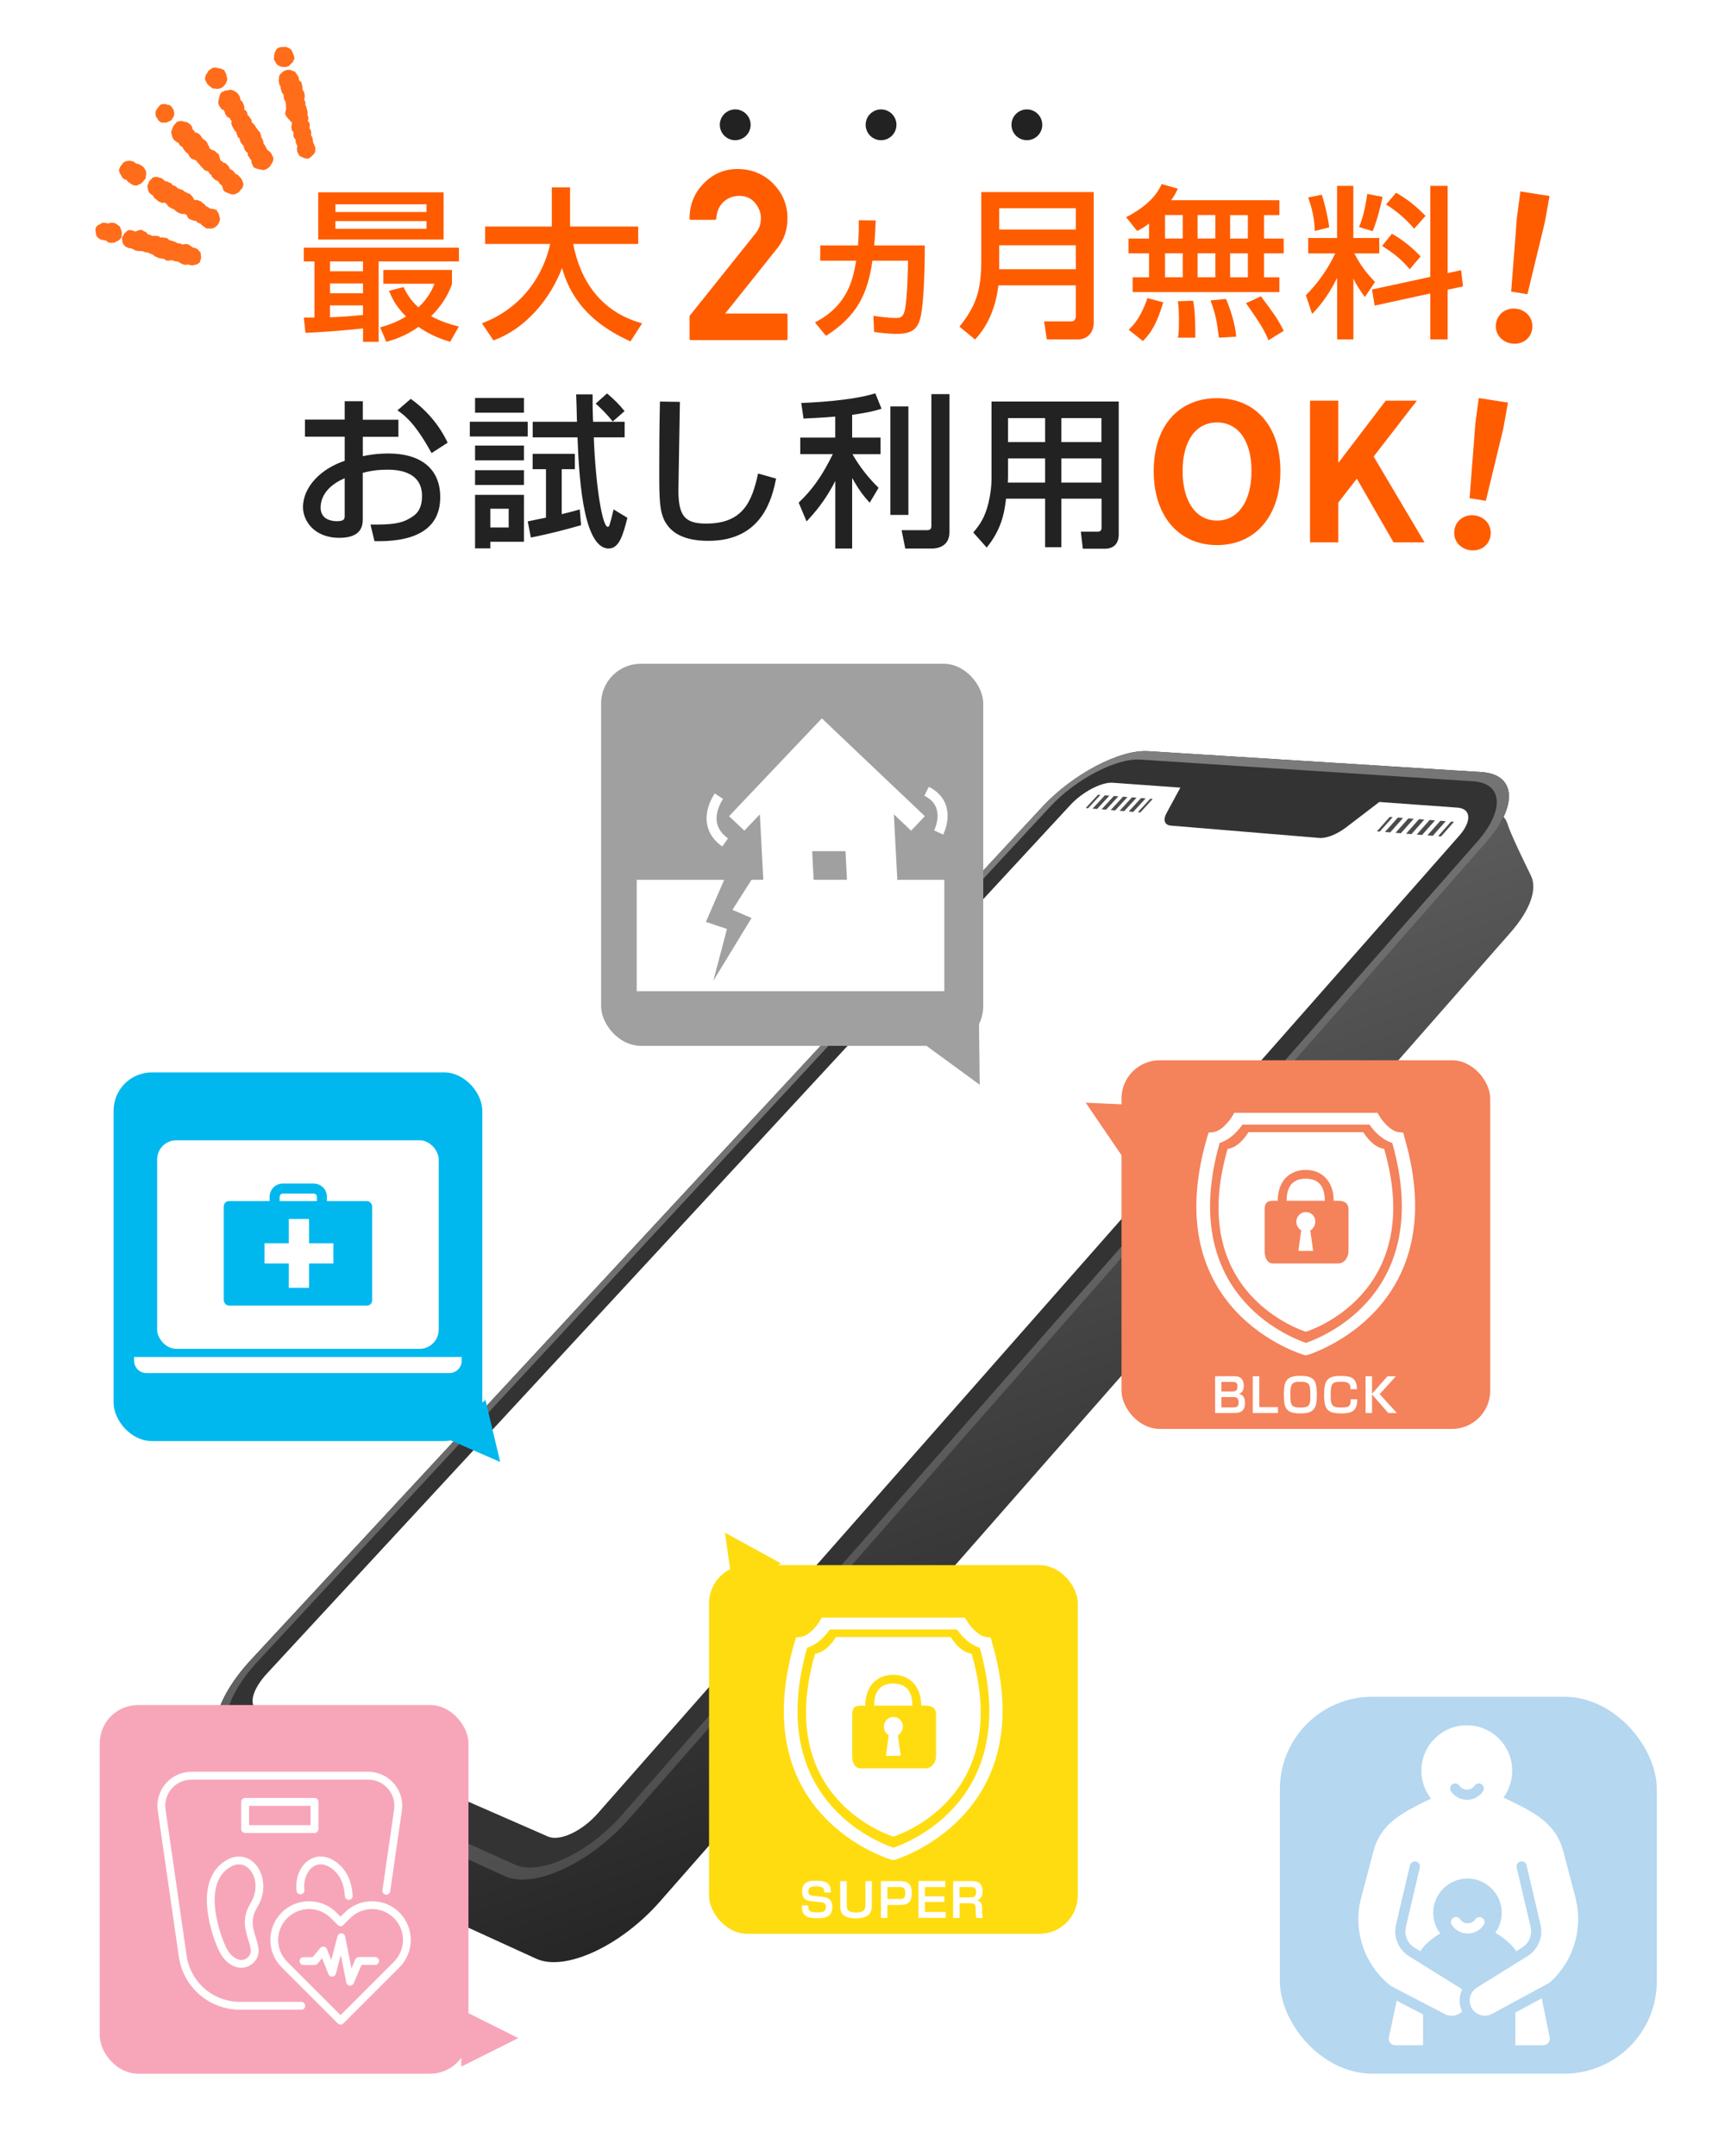 <?xml version="1.0" encoding="UTF-8"?>
<svg xmlns="http://www.w3.org/2000/svg" width="280" height="350" xmlns:xlink="http://www.w3.org/1999/xlink" viewBox="0 0 280 350">
  <defs>
    <style>
      .cls-1 {
        opacity: .7;
      }

      .cls-2 {
        fill: #fff;
      }

      .cls-3 {
        fill: url(#_称未設定グラデーション_2);
      }

      .cls-4 {
        fill: #222;
      }

      .cls-5 {
        fill: #a0a0a0;
      }

      .cls-6 {
        fill: #ff6d1b;
      }

      .cls-7 {
        fill: #333;
      }

      .cls-8 {
        fill: #00b8ee;
      }

      .cls-9 {
        fill: #f7a6b9;
      }

      .cls-10 {
        fill: #b5d7f0;
      }

      .cls-11 {
        fill: url(#_称未設定グラデーション_7);
        filter: url(#drop-shadow-1);
      }

      .cls-12, .cls-13 {
        fill: none;
        stroke: #222;
        stroke-linecap: round;
        stroke-linejoin: round;
        stroke-width: 5px;
      }

      .cls-14 {
        fill: #ff5c00;
      }

      .cls-13 {
        stroke-dasharray: 0 0 0 23.67;
      }

      .cls-15 {
        fill: #f4825b;
      }

      .cls-16 {
        fill: #ffdc10;
      }
    </style>
    <linearGradient id="_称未設定グラデーション_7" data-name="名称未設定グラデーション 7" x1="-10570.31" y1="640.47" x2="-10570.31" y2="788.55" gradientTransform="translate(-10036.3 3148.27) rotate(160.06) scale(1 -1)" gradientUnits="userSpaceOnUse">
      <stop offset="0" stop-color="#666"/>
      <stop offset="1" stop-color="#262626"/>
    </linearGradient>
    <filter id="drop-shadow-1" filterUnits="userSpaceOnUse">
      <feOffset dx="0" dy="5.79"/>
      <feGaussianBlur result="blur" stdDeviation="5.79"/>
      <feFlood flood-color="#040000" flood-opacity=".4"/>
      <feComposite in2="blur" operator="in"/>
      <feComposite in="SourceGraphic"/>
    </filter>
    <linearGradient id="_称未設定グラデーション_2" data-name="名称未設定グラデーション 2" x1="-515.38" y1="690.48" x2="-515.38" y2="816.28" gradientTransform="translate(291.28 -690.31) rotate(-24.99)" gradientUnits="userSpaceOnUse">
      <stop offset="0" stop-color="gray"/>
      <stop offset="1" stop-color="#4d4d4d"/>
    </linearGradient>
  </defs>
  <g id="_イヤー_1" data-name="レイヤー 1"/>
  <g id="_イヤー_2" data-name="レイヤー 2">
    <g>
      <rect class="cls-10" x="207.75" y="275.45" width="61.18" height="61.18" rx="15" ry="15"/>
      <g>
        <path class="cls-2" d="M255.82,308.38l-2.08-7.87c-.98-3.71-3.48-5.56-6.88-7.32l-2.82-1.39c.9-1.22,1.42-2.73,1.42-4.35,0-4.07-3.3-7.37-7.37-7.37s-7.37,3.3-7.37,7.37c0,1.71,.58,3.28,1.56,4.53l-2.46,1.22c-3.4,1.76-5.91,3.62-6.88,7.32l-2.08,7.87c-1.25,5.27,.72,10.72,4.9,14.01l8.53,4.43s.04,.02,.05,.03c.95,.59,2.19,.46,2.99-.3-.56-1.15-.52-2.47,0-3.57-.12-.12-.25-.22-.4-.31l-8.2-5.1c-1.79-1.11-2.63-3.23-2.1-5.27l2.23-9.5c.1-.44,.55-.72,.99-.61,.44,.1,.72,.55,.61,.99l-2.23,9.51v.02c-.36,1.34,.19,2.73,1.37,3.46l.96,.59c.78-1.35,2.49-2.47,3.21-2.9-.71-.93-1.13-2.09-1.13-3.35,0-3.07,2.49-5.56,5.56-5.56s5.56,2.49,5.56,5.56c0,1.21-.39,2.32-1.04,3.23,.81,.49,2.59,1.67,3.38,3.01l.95-.59c1.18-.73,1.73-2.12,1.37-3.46v-.02l-2.23-9.51c-.1-.44,.17-.89,.61-.99,.44-.1,.89,.17,.99,.61l2.23,9.5c.54,2.04-.31,4.16-2.1,5.27l-8.2,5.1c-1.08,.67-1.47,2.08-.89,3.21,.32,.62,.86,1.07,1.53,1.25,.67,.19,1.37,.09,1.96-.28,.01,0,.03-.02,.04-.02l9.16-4.96c3.76-3.32,5.46-8.49,4.28-13.49Zm-15.11-17.58c-.58,.86-1.55,1.38-2.59,1.38s-2.01-.52-2.59-1.38c-.25-.38-.16-.89,.22-1.14,.38-.25,.89-.16,1.14,.22,.28,.41,.73,.65,1.23,.65s.95-.24,1.23-.65c.25-.38,.77-.48,1.14-.22s.48,.77,.22,1.14Z"/>
        <path class="cls-2" d="M240.83,312.5c.25-.38,.16-.89-.22-1.14-.38-.25-.89-.16-1.14,.22-.28,.41-.73,.65-1.23,.65s-.95-.24-1.23-.65c-.25-.38-.77-.48-1.14-.22-.38,.25-.48,.77-.22,1.14,.58,.86,1.55,1.38,2.59,1.38s2.01-.52,2.59-1.38Z"/>
        <path class="cls-2" d="M225.44,330.74c-.14,.66,.36,1.28,1.03,1.28h4.52v-5l-4.28-2.23-1.27,5.95Z"/>
        <path class="cls-2" d="M250.25,324.4l-4.28,2.32v5.3h4.53c.67,0,1.17-.61,1.04-1.27l-1.28-6.35Z"/>
      </g>
    </g>
  </g>
  <g id="_イヤー_3" data-name="レイヤー 3">
    <g>
      <path class="cls-11" d="M40.77,269.41L169.22,130.95c4.89-5.28,12.52-9.29,17.13-9l54.12,3.4c2.38,.15,3.81,1.16,4.27,2.72,.46,1.57,3.17,7.08,3.78,8.33,1.01,2.09-.05,5.45-3.3,9.15L107.13,302.89c-6.37,7.26-15.43,11.43-20.1,9.29l-44.67-20.42c-.6-.28-1.06-.67-1.39-1.17-.75-1.15-5.16-7.34-5.5-7.89-1.6-2.68,.44-8.06,5.29-13.29Z"/>
      <g>
        <g>
          <path class="cls-7" d="M36.95,283.99l44.98,20.57c4.7,2.15,13.82-2.05,20.24-9.36L241.23,136.75c5.24-5.97,4.84-11.06-.75-11.41l-54.12-3.4c-4.61-.29-12.23,3.73-17.13,9L40.77,269.41c-5.86,6.31-7.61,12.85-3.82,14.58Z"/>
          <path class="cls-3" d="M185.1,123.31l54.06,3.53c4.79,.31,5.11,4.7,.62,9.8L100.92,294.67c-5.49,6.25-13.32,9.86-17.35,8.03l-45.09-20.37c-3.26-1.47-1.77-7.09,3.26-12.52L170.37,131.05c4.2-4.54,10.78-8,14.73-7.74m1.25-1.36c-4.61-.29-12.23,3.73-17.13,9L40.77,269.41c-5.86,6.31-7.61,12.85-3.82,14.58l44.98,20.57c4.7,2.15,13.82-2.05,20.24-9.36L241.23,136.75c5.24-5.97,4.84-11.06-.75-11.41l-54.12-3.4h0Z"/>
        </g>
        <path class="cls-2" d="M180.62,127.07l10.97,.79-2.23,4.12c-.62,1.15-.34,1.96,.72,2.05l24.07,2c1.15,.1,2.88-.59,4.37-1.73l5.37-4.11,12.69,.92c2.22,.16,2.35,2.21,.26,4.58L97.01,294.4c-2.55,2.89-6.16,4.57-8.06,3.74l-47.14-20.62c-1.53-.67-.85-3.28,1.5-5.82L173.74,130.68c1.97-2.13,5.04-3.74,6.88-3.61Z"/>
        <g class="cls-1">
          <polygon points="233.43 135.75 233.91 135.79 236.01 133.41 235.53 133.38 233.43 135.75"/>
          <path d="M226.9,132.72l.85,.06-2.09,2.35-.85-.07,2.09-2.34Zm1.71,.13l.86,.07-2.09,2.35-.86-.07,2.09-2.35Zm1.72,.13l.86,.07-2.09,2.36-.86-.07,2.09-2.36Zm1.73,.13l.87,.07-2.1,2.37-.87-.07,2.09-2.36Zm1.74,.13l.87,.07-2.1,2.37-.87-.07,2.1-2.37Z"/>
          <polygon points="223.5 134.96 223.96 135 226.05 132.66 225.58 132.62 223.5 134.96"/>
        </g>
        <g class="cls-1">
          <polygon points="184.69 131.86 185.1 131.89 187.11 129.7 186.7 129.67 184.69 131.86"/>
          <path d="M179.34,129.11l.73,.06-1.99,2.16-.73-.06,1.99-2.16Zm1.46,.11l.73,.06-2,2.17-.73-.06,2-2.17Zm1.47,.11l.74,.06-2,2.18-.73-.06,2-2.17Zm1.47,.11l.74,.06-2,2.18-.74-.06,2-2.18Zm1.48,.11l.74,.06-2.01,2.19-.74-.06,2-2.18Z"/>
          <polygon points="176.23 131.18 176.62 131.21 178.61 129.05 178.22 129.02 176.23 131.18"/>
        </g>
      </g>
    </g>
    <g>
      <g>
        <rect class="cls-5" x="97.57" y="107.75" width="62.03" height="62.03" rx="6.44" ry="6.44"/>
        <g>
          <path class="cls-2" d="M145.1,132.2l2.79,2.65,2.23-2.35-16.72-15.88-15.06,15.88,2.48,2.35,2.52-2.65,.56,10.62h-1.91l-3.1,4.88,3.1,1.33-6.21,10.2,2.22-8.42-3.42-1.15,2.97-6.83h-14.2v18.08h49.93v-18.08h-7.63l-.56-10.62Zm-13.03,10.62l-.24-4.64h5.41l.24,4.64h-5.41Z"/>
          <path class="cls-2" d="M117.23,137.42l.94-1.32c-.74-.53-1.19-1.08-1.47-1.62-.28-.54-.39-1.08-.39-1.63,0-1.21,.58-2.45,1.06-3.15l-1.35-.9h0c-.58,.88-1.32,2.34-1.33,4.05,0,.77,.16,1.58,.57,2.37,.4,.79,1.05,1.54,1.97,2.19Z"/>
          <path class="cls-2" d="M151.75,130.7c.31,.54,.44,1.13,.44,1.73,0,.9-.29,1.81-.56,2.38l1.47,.68c.34-.73,.71-1.82,.71-3.06,0-.82-.17-1.71-.65-2.54-.48-.84-1.27-1.59-2.39-2.16l-.73,1.45c.89,.45,1.4,.97,1.72,1.52Z"/>
        </g>
      </g>
      <polygon class="cls-5" points="154.63 167.57 150.37 169.77 159.03 176.1 158.9 165.37 154.63 167.57"/>
    </g>
    <g>
      <g>
        <rect class="cls-15" x="182.04" y="172.12" width="59.85" height="59.85" rx="6.21" ry="6.21"/>
        <g>
          <path class="cls-15" d="M222.38,182.13h-20.5s-1.57,2.75-3.71,3c-7.61,26.35,13.95,32.86,13.96,32.87h0s21.58-6.51,13.96-32.87c-2.15-.25-3.71-3-3.71-3Z"/>
          <path class="cls-2" d="M221.3,183.79h-18.65s-1.42,2.49-3.38,2.71c-6.92,23.81,12.69,29.69,12.7,29.69h0s19.62-5.88,12.7-29.69c-1.96-.23-3.38-2.71-3.38-2.71Z"/>
          <path class="cls-2" d="M227.95,184.5l-.19-.63-.73-.08c-1.39-.16-2.76-1.99-3.13-2.62l-.31-.52h-23.24l-.31,.53c-.37,.63-1.72,2.46-3.13,2.61l-.74,.08-.19,.63c-8.39,28.35,15.42,35.38,15.66,35.45l.32,.08,.32-.08c.24-.07,23.97-7.31,15.65-35.45Zm-15.97,33.5c-2.87-.98-20.89-8.16-14.01-32.46,1.8-.54,3.11-2.12,3.7-2.97h20.62c.59,.85,1.9,2.43,3.7,2.97,6.88,24.29-11.15,31.48-14.01,32.46Z"/>
          <path class="cls-15" d="M217.2,194.93h-.72c0-3.18-1.91-5.01-4.54-5.01s-4.54,1.83-4.54,5.01h-.72c-1.05,0-1.4,.39-1.4,1.45v6.68c0,1.05,.35,2.05,1.4,2.05h10.5c1.05,0,1.71-.99,1.71-2.05v-6.68c0-1.05-.65-1.45-1.71-1.45Zm-4.06,8.14h-2.39l.46-3.34c-.47-.26-.79-.83-.79-1.4,0-.85,.69-1.57,1.54-1.57s1.54,.67,1.54,1.52c0,.59-.33,1.21-.81,1.47l.46,3.31Zm-4.3-8.14c0-2.93,1.56-3.58,3.1-3.58s3.1,.65,3.1,3.58h-6.21Z"/>
        </g>
        <g>
          <path class="cls-2" d="M200.31,223.42c.45,0,1.58,0,1.58,1.56,0,.59-.17,1.09-.79,1.3,.32,.08,.99,.27,.99,1.42s-.46,1.69-1.78,1.69h-3.08v-5.98h3.07Zm-2.05,.92v1.55h1.78c.74,0,.82-.36,.82-.84,0-.58-.26-.71-.8-.71h-1.8Zm0,2.45v1.68h1.98c.51,0,.81-.13,.81-.83,0-.84-.54-.84-.89-.84h-1.9Z"/>
          <path class="cls-2" d="M204.41,223.42v5.01h3.03v.96h-4.09v-5.98h1.05Z"/>
          <path class="cls-2" d="M213.75,226.41c0,2.08-.36,3.04-2.6,3.04s-2.76-.61-2.76-3.05c0-2.22,.42-3.05,2.68-3.05s2.68,.77,2.68,3.06Zm-2.76-2.1c-1.46,0-1.54,.58-1.54,2.1,0,1.7,.11,2.09,1.69,2.09s1.55-.59,1.55-2.09c0-1.73-.15-2.1-1.7-2.1Z"/>
          <path class="cls-2" d="M219.22,225.52c0-1.1-.57-1.21-1.55-1.21-1.36,0-1.68,.21-1.68,2.12,0,1.62,.17,2.06,1.6,2.06,1.35,0,1.65-.11,1.66-1.33h1.06c0,1.9-.89,2.29-2.55,2.29-2.14,0-2.83-.5-2.83-2.94,0-2.23,.33-3.15,2.68-3.15,1.66,0,2.63,.29,2.65,2.16h-1.05Z"/>
          <path class="cls-2" d="M225.21,223.42h1.37l-2.63,2.9,2.79,3.07h-1.4l-2.63-3.02v3.02h-1.05v-5.98h1.05v2.84l2.51-2.84Z"/>
        </g>
      </g>
      <polygon class="cls-15" points="184.31 183.52 186.57 179.48 176.23 179.01 182.06 187.56 184.31 183.52"/>
    </g>
    <g>
      <g>
        <rect class="cls-16" x="115.09" y="254.08" width="59.85" height="59.85" rx="6.21" ry="6.21"/>
        <g>
          <path class="cls-16" d="M155.43,264.09h-20.5s-1.57,2.75-3.71,3c-7.61,26.35,13.95,32.86,13.96,32.87h0s21.58-6.51,13.96-32.87c-2.15-.25-3.71-3-3.71-3Z"/>
          <path class="cls-2" d="M154.34,265.75h-18.65s-1.42,2.49-3.38,2.71c-6.92,23.81,12.69,29.69,12.7,29.69h0s19.62-5.88,12.7-29.69c-1.96-.23-3.38-2.71-3.38-2.71Z"/>
          <path class="cls-2" d="M160.99,266.45l-.19-.63-.73-.08c-1.39-.16-2.76-1.99-3.13-2.62l-.31-.52h-23.24l-.31,.53c-.37,.63-1.72,2.46-3.13,2.61l-.74,.08-.19,.63c-8.39,28.35,15.42,35.38,15.66,35.45l.32,.08,.32-.08c.24-.07,23.97-7.31,15.65-35.45Zm-15.97,33.5c-2.87-.98-20.89-8.16-14.01-32.46,1.8-.54,3.11-2.12,3.7-2.97h20.62c.59,.85,1.9,2.43,3.7,2.97,6.88,24.29-11.15,31.48-14.01,32.46Z"/>
          <path class="cls-16" d="M150.25,276.89h-.72c0-3.18-1.91-5.01-4.54-5.01s-4.54,1.83-4.54,5.01h-.72c-1.05,0-1.4,.39-1.4,1.45v6.68c0,1.05,.35,2.05,1.4,2.05h10.5c1.05,0,1.71-.99,1.71-2.05v-6.68c0-1.05-.65-1.45-1.71-1.45Zm-4.06,8.14h-2.39l.46-3.34c-.47-.26-.79-.83-.79-1.4,0-.85,.69-1.57,1.54-1.57s1.54,.67,1.54,1.52c0,.59-.33,1.21-.81,1.47l.46,3.31Zm-4.3-8.14c0-2.93,1.56-3.58,3.1-3.58s3.1,.65,3.1,3.58h-6.21Z"/>
        </g>
        <g>
          <path class="cls-2" d="M133.81,307.25c0-.64-.09-1.01-1.31-1.01-.8,0-1.3,.09-1.3,.87,0,.43,.21,.59,.71,.64l1.61,.17c.56,.06,1.59,.23,1.59,1.66,0,1.68-1.3,1.82-2.47,1.82-2.03,0-2.47-.63-2.5-2.08h1.05c0,.77,.08,1.13,1.47,1.13,1.04,0,1.4-.2,1.4-.86,0-.54-.26-.72-.72-.77l-1.85-.21c-.99-.11-1.3-.76-1.3-1.54,0-1.62,1.2-1.77,2.27-1.77,2.22,0,2.39,.83,2.4,1.93h-1.05Z"/>
          <path class="cls-2" d="M137.45,305.38v3.9c0,.77,.21,1.18,1.53,1.18,1.18,0,1.49-.4,1.49-1.23v-3.85h1.05v4c0,1.12-.48,2.04-2.59,2.04s-2.55-.86-2.55-2.04v-4h1.05Z"/>
          <path class="cls-2" d="M146.17,305.38c1.33,0,1.83,.59,1.83,1.92s-.48,1.95-1.91,1.95h-2.05v2.11h-1.05v-5.98h3.19Zm-2.13,.96v1.94h1.96c.58,0,.95-.1,.95-.96s-.36-.98-.94-.98h-1.96Z"/>
          <path class="cls-2" d="M153.44,305.38v.96h-3.31v1.5h3.15v.92h-3.15v1.62h3.38v.96h-4.43v-5.98h4.37Z"/>
          <path class="cls-2" d="M157.85,305.38c1.18,0,1.64,.63,1.64,1.63,0,.38,0,1.21-.9,1.49,.61,.14,.82,.57,.82,1.21v.55c0,.63,.09,.95,.13,1.1h-1.08c-.08-.36-.08-.83-.08-.93v-.58c0-.88-.5-.88-.92-.88h-1.7v2.39h-1.05v-5.98h3.16Zm-2.11,.96v1.68h1.82c.52,0,.88-.11,.88-.9,0-.62-.32-.78-.86-.78h-1.84Z"/>
        </g>
      </g>
      <polygon class="cls-16" points="122.94 256.43 126.75 253.79 117.67 248.81 119.13 259.06 122.94 256.43"/>
    </g>
    <g>
      <g>
        <rect class="cls-8" x="18.44" y="174.09" width="59.85" height="59.85" rx="6.21" ry="6.21"/>
        <g>
          <path class="cls-2" d="M21.77,220.29v.62c0,1.1,.9,1.99,1.99,1.99h49.19c1.1,0,1.99-.9,1.99-1.99v-.62H21.77Z"/>
          <rect class="cls-2" x="25.51" y="185.11" width="45.7" height="33.86" rx="3.11" ry="3.11"/>
          <g>
            <g>
              <path class="cls-8" d="M50.9,192.13h-4.97c-1.2,0-2.17,.97-2.17,2.17v1.36c0,1.2,.97,2.17,2.17,2.17h4.97c1.2,0,2.17-.97,2.17-2.17v-1.36c0-1.2-.97-2.17-2.17-2.17Zm.54,3.53c0,.3-.24,.54-.54,.54h-4.97c-.3,0-.54-.24-.54-.54v-1.36c0-.3,.24-.54,.54-.54h4.97c.3,0,.54,.24,.54,.54v1.36Z"/>
              <rect class="cls-8" x="36.32" y="194.98" width="24.09" height="16.97" rx=".86" ry=".86"/>
            </g>
            <g>
              <rect class="cls-2" x="42.94" y="201.83" width="11.18" height="3.28"/>
              <rect class="cls-2" x="42.94" y="201.83" width="11.18" height="3.28" transform="translate(251.99 154.94) rotate(90)"/>
            </g>
          </g>
        </g>
      </g>
      <polygon class="cls-8" points="75.25 230.23 71.7 233.2 81.19 237.33 78.8 227.26 75.25 230.23"/>
    </g>
    <g>
      <g>
        <rect class="cls-9" x="16.19" y="276.79" width="59.85" height="59.85" rx="6.21" ry="6.21"/>
        <g>
          <path class="cls-2" d="M48.91,326.25h-9.95c-2.41,0-4.75-.87-6.57-2.45-1.82-1.58-3.02-3.76-3.36-6.15l-3.42-23.72c-.23-1.59,.24-3.19,1.29-4.4,1.05-1.21,2.57-1.9,4.17-1.9h28.7c1.6,0,3.12,.69,4.17,1.9,1.05,1.21,1.52,2.81,1.29,4.4l-1.89,13.1c-.05,.35-.37,.59-.72,.54-.35-.05-.59-.37-.54-.72l1.89-13.1c.18-1.22-.19-2.45-.99-3.38-.81-.93-1.98-1.47-3.21-1.47H31.07c-1.23,0-2.4,.53-3.21,1.47-.81,.93-1.17,2.16-.99,3.38l3.42,23.72c.3,2.08,1.34,3.99,2.93,5.37,1.59,1.38,3.63,2.14,5.73,2.14h9.95c.35,0,.64,.28,.64,.64s-.29,.64-.64,.64Z"/>
          <path class="cls-2" d="M51.05,297.56h-11.26c-.35,0-.64-.28-.64-.64v-4.41c0-.35,.29-.64,.64-.64h11.26c.35,0,.64,.28,.64,.64v4.41c0,.35-.29,.64-.64,.64Zm-10.62-1.27h9.98v-3.13h-9.98v3.13Z"/>
          <g>
            <path class="cls-2" d="M39.18,319.44c-.16,0-.33-.01-.5-.04-1.27-.22-2.41-1.21-3.13-2.72-.67-1.4-1.56-3.92-1.86-6.45-.42-3.43,.34-6.07,2.19-7.63,.91-.77,1.85-1.18,2.79-1.21,.88-.03,1.71,.27,2.41,.87,1.68,1.45,2.39,4.61,.66,7.4-1.16,1.88-.68,3.42-.21,4.91,.43,1.37,.88,2.79-.36,4.02-.56,.56-1.25,.85-2,.85Zm-.38-16.78c-.67,0-1.39,.3-2.1,.91-1.53,1.3-2.12,3.49-1.75,6.51,.29,2.37,1.12,4.74,1.75,6.05h0c.54,1.12,1.36,1.88,2.2,2.02,.52,.09,.99-.07,1.38-.45,.66-.66,.47-1.39,.04-2.74-.5-1.6-1.13-3.59,.34-5.97,1.37-2.21,.87-4.67-.41-5.77-.43-.37-.93-.56-1.45-.56Z"/>
            <path class="cls-2" d="M56.61,308.41c-.33,0-.61-.26-.63-.6-.11-1.88-.73-3.31-1.83-4.25-1.08-.92-2.18-1.15-3.11-.65-1.15,.62-1.82,2.22-1.63,3.89,.04,.35-.21,.67-.56,.71-.35,.04-.67-.21-.71-.56-.26-2.21,.66-4.28,2.29-5.16,1.4-.75,3.05-.46,4.53,.8,1.38,1.17,2.15,2.9,2.28,5.15,.02,.35-.25,.65-.6,.67h-.04Z"/>
          </g>
          <g>
            <path class="cls-2" d="M55.28,328.67c-.16,0-.33-.06-.45-.19l-9.11-9.11c-2.45-2.45-2.45-6.44,0-8.89,2.45-2.45,6.44-2.45,8.89,0l.67,.67,.67-.67c2.45-2.45,6.44-2.45,8.89,0,2.45,2.45,2.45,6.44,0,8.89l-9.11,9.11c-.12,.12-.29,.19-.45,.19Zm-5.11-18.76c-1.28,0-2.57,.49-3.55,1.47-1.96,1.96-1.96,5.14,0,7.09l8.66,8.66,8.66-8.66c1.96-1.96,1.96-5.14,0-7.09-1.96-1.96-5.14-1.96-7.09,0l-1.12,1.12c-.12,.12-.28,.19-.45,.19s-.33-.07-.45-.19l-1.12-1.12c-.98-.98-2.26-1.47-3.55-1.47Z"/>
            <path class="cls-2" d="M56.84,322.35s-.04,0-.07,0c-.28-.03-.5-.24-.56-.51l-.89-4.49-.8,3.06c-.07,.27-.3,.46-.58,.47-.27,.02-.53-.14-.63-.4l-1.03-2.6-.73,.89c-.12,.15-.3,.23-.49,.23h-1.79c-.35,0-.64-.28-.64-.64s.29-.64,.64-.64h1.49l1.22-1.49c.14-.17,.37-.26,.59-.22,.22,.03,.41,.18,.49,.39l.71,1.79,1.01-3.86c.08-.29,.34-.48,.63-.48,.3,0,.55,.22,.61,.51l1.03,5.18,.62-1.45c.1-.23,.33-.39,.59-.39h2.62c.35,0,.64,.28,.64,.64s-.29,.64-.64,.64h-2.2l-1.26,2.96c-.1,.24-.33,.39-.59,.39Z"/>
          </g>
        </g>
      </g>
      <polygon class="cls-9" points="74.87 330.86 74.87 335.49 84.13 330.86 74.87 326.23 74.87 330.86"/>
    </g>
    <g>
      <g>
        <path class="cls-4" d="M55.96,65.13h2.93v3.01h5.78v2.77h-5.78v3.14c.83-.16,2.16-.43,4.18-.43,5.04,0,8.39,2.32,8.39,7.09,0,5.97-5.38,7.27-10.68,7.14l-.64-2.69c3.46,.03,4.96-.16,6.47-1.07,1.07-.61,1.89-1.49,1.89-3.6,0-4.24-4.53-4.24-5.65-4.24-2.05,0-3.33,.35-3.97,.51v7.43c0,.91,0,3.12-3.78,3.12-4.24,0-5.92-2.9-5.92-4.96,0-3.36,2.98-6.29,6.77-7.54v-3.92h-6.45v-2.77h6.45v-3.01Zm0,12.5c-3.01,1.28-3.92,3.22-3.92,4.77,0,2.1,2.08,2.21,2.66,2.21,1.25,0,1.25-.43,1.25-.93v-6.05Zm10.71-12.87c2.45,1.71,4.64,4.21,5.99,7.11l-2.61,1.68c-2.08-3.78-3.68-5.7-5.54-6.93l2.16-1.87Z"/>
        <path class="cls-4" d="M76.26,68.46h9.4v2.4h-9.4v-2.4Zm.85-3.86h7.94v2.4h-7.94v-2.4Zm0,7.73h7.94v2.4h-7.94v-2.4Zm0,4h7.94v2.4h-7.94v-2.4Zm0,4h7.94v7.62h-5.46v1.07h-2.48v-8.69Zm2.48,2.26v3.04h2.98v-3.04h-2.98Zm6.07,2.05c.75-.16,2.61-.53,2.96-.61v-7.86h-2.16v-2.5h6.85v2.5h-2.13v7.3c1.3-.32,2.1-.53,2.93-.77l.21,2.56c-1.87,.53-4.74,1.33-8.15,2l-.51-2.61Zm7.99-16.17c0-.48-.11-4.32-.13-4.45h2.67c0,1.28,0,2.72,.08,4.45h5.12v2.53h-5.01c.32,8.1,1.41,14.52,2.26,14.52,.27,0,.27-.05,.96-2.82l2.24,1.36c-.72,2.8-1.33,4.98-3.04,4.98-4.34,0-4.85-12.79-5.06-18.04h-7.27v-2.53h7.19Zm4.88-4.61c1.28,1.09,2.05,1.89,2.85,2.88l-1.92,1.68c-.96-1.17-1.68-1.92-2.77-2.9l1.84-1.65Z"/>
        <path class="cls-4" d="M110.36,65.23c-.03,2.26-.24,13.64-.24,14.33,0,4.13,.99,5.44,4.48,5.44,6.02,0,7.46-3.57,8.45-8.13l2.93,.83c-.64,3.01-2.13,10.1-10.98,10.1-4,0-5.89-1.3-6.87-2.82-1.12-1.71-1.12-4-1.12-8.71,0-2.37,0-5.92,.11-11.08l3.25,.05Z"/>
        <path class="cls-4" d="M135.57,67.63c-1.46,.13-2.88,.21-5.14,.32l-.37-2.53c1.28-.05,8.07-.32,12.02-1.57l1.01,2.5c-.83,.27-1.89,.59-4.77,.99v3.7h4.61v2.69h-4.56c.69,1.2,1.97,3.25,4.24,5.46l-1.44,2.42c-.8-.88-1.6-1.79-2.85-4.02v11.46h-2.74v-10.98c-1.6,3.22-3.49,5.33-4.66,6.58l-1.28-3.06c2.29-2.13,3.94-4.58,5.54-7.86h-5.28v-2.69h5.67v-3.41Zm11.88-1.65v17.61h-2.93v-17.61h2.93Zm6.66-2v22.43c0,2.48-2.24,2.64-2.85,2.64h-4.32l-.59-2.98h4c.67,0,.83-.19,.83-.72v-21.37h2.93Z"/>
        <path class="cls-4" d="M178.78,80.95h-6.5v7.89h-2.64v-7.89h-6.34c-.29,2.56-.85,5.12-3.14,7.94l-2.18-2.45c.53-.64,1.36-1.6,1.92-3.06,.91-2.29,1.04-4.82,1.04-5.49v-12.71h20.65v21.61c0,.8-.27,2.29-2.29,2.29h-3.54l-.32-2.77h2.72c.24,0,.64-.05,.64-.61v-4.74Zm-15.16-6.53v3.04c0,.16-.03,.77-.03,.88h6.05v-3.92h-6.02Zm0-6.55v3.89h6.02v-3.89h-6.02Zm8.66,0v3.89h6.5v-3.89h-6.5Zm0,6.55v3.92h6.5v-3.92h-6.5Z"/>
      </g>
      <g>
        <path class="cls-14" d="M187.27,76.47c0-7.48,4.19-11.83,10.28-11.83s10.28,4.38,10.28,11.83-4.19,12.02-10.28,12.02-10.28-4.56-10.28-12.02Zm15.87,0c0-4.94-2.17-7.89-5.59-7.89s-5.59,2.95-5.59,7.89,2.17,8.04,5.59,8.04,5.59-3.14,5.59-8.04Z"/>
        <path class="cls-14" d="M212.64,65.04h4.59v10h.09l7.61-10h5.06l-7.02,9.07,8.26,13.94h-5.03l-5.96-10.34-3.01,3.88v6.46h-4.59v-23.01Z"/>
      </g>
      <path class="cls-14" d="M236.07,86.05c.26-1.67,1.77-2.63,3.38-2.37s2.75,1.62,2.49,3.29c-.26,1.68-1.76,2.59-3.37,2.34s-2.75-1.59-2.49-3.26Zm3.39-17.16l.57-4.27,4.74,.74-.76,4.24-2.83,11.7-2.64-.42,.93-12Z"/>
    </g>
    <g>
      <g>
        <path class="cls-14" d="M142.14,35.79c-.03,.83-.03,1.57-.24,4.05h8.21c0,6.47-.35,10.28-.69,11.67-.48,1.94-1.41,2.69-3.89,2.69-.19,0-1.71,0-3.65-.32l-.11-2.61c1.04,.16,2.58,.35,3.62,.35,.59,0,1.12-.03,1.41-1.01,.51-1.65,.59-7.94,.59-8.29h-5.78c-.77,5.35-2.45,8.98-7.54,12.2l-1.79-2.18c5.25-2.69,6.18-6.9,6.69-10.02h-5.83v-2.48h6.13c.16-2.03,.13-3.14,.13-4.08l2.74,.03Z"/>
        <path class="cls-14" d="M174.63,46.32h-12.58c-.43,4.02-2.05,6.98-3.78,8.79l-2.53-2.08c2.72-3.41,3.54-5.89,3.54-10.82v-11.03h18.25v21.26c0,1.6-1.12,2.66-2.53,2.66h-5.09l-.43-2.93h4.48c.21,0,.67-.13,.67-.88v-4.98Zm-12.44-9.06h12.44v-3.46h-12.44v3.46Zm0,6.45h12.44v-3.89h-12.44v3.89Z"/>
        <path class="cls-14" d="M186.53,36.27c-.88,.67-1.36,.93-1.95,1.23l-1.79-2.24c3.89-2.02,5.14-4,5.78-5.38l2.61,.75c-.24,.53-.45,.99-1.07,1.87h17.56v2.42h-2.5v3.81h3.2v2.4h-3.2v3.89h2.5v2.4h-23.82v-2.4h2.66v-3.89h-3.33v-2.4h3.33v-2.45Zm2.29,12.81c-1.07,3.52-1.89,4.82-3.3,6.29l-2.32-1.84c.91-.85,2-2.08,3.06-5.14l2.56,.69Zm.29-14.17v3.81h2.88v-3.81h-2.88Zm0,6.21v3.89h2.88v-3.89h-2.88Zm4.56,7.7c.35,1.71,.37,4.98,.35,6h-2.82c.11-.61,.16-.93,.16-3.04,0-.51,0-1.63-.16-2.88l2.48-.08Zm.72-13.91v3.81h2.88v-3.81h-2.88Zm0,6.21v3.89h2.88v-3.89h-2.88Zm4.61,7.41c.48,1.07,1.55,4.02,1.65,6.13l-2.8,.16c-.35-2.72-.48-3.65-1.36-6.05l2.5-.24Zm.67-13.61v3.81h2.88v-3.81h-2.88Zm0,6.21v3.89h2.88v-3.89h-2.88Zm5.01,6.98c2.29,3.09,2.56,3.41,3.7,5.59l-2.48,1.54c-.59-1.41-1.09-2.4-3.65-6.02l2.42-1.12Z"/>
        <path class="cls-14" d="M217.03,45.14c-1.6,3.22-3.14,4.88-4.05,5.83l-1.01-3.04c.99-1.04,2.96-3.04,4.77-6.79h-4.4v-2.5h4.69v-8.47h2.64v8.47h4.21v2.5h-4.05c1.09,2.11,2.08,3.28,3.36,4.64l-1.65,2.45c-.88-1.25-1.41-2.02-1.86-3.01v9.88h-2.64v-9.96Zm-2.48-13.53c.53,1.57,1.04,3.86,1.2,5.3l-2.34,.59c-.03-2.29-.64-4.24-1.07-5.44l2.21-.45Zm9.86,.35c-.24,1.25-.85,3.78-1.6,5.57l-2.21-.67c.29-.75,.91-2.24,1.33-5.38l2.48,.48Zm7.75,13v-14.79h2.82v14.17l2.18-.48,.32,2.64-2.5,.53v8.07h-2.82v-7.46l-9.03,1.97-.43-2.61,9.46-2.05Zm-6.23-7.01c1.81,.99,3.52,2.45,4.66,3.68l-1.76,2.08c-1.41-1.65-2.58-2.58-4.48-3.78l1.57-1.97Zm.69-6.66c2.26,1.31,3.57,2.53,4.77,3.76l-1.84,2.08c-1.12-1.31-2.53-2.64-4.56-3.94l1.62-1.89Z"/>
      </g>
      <g>
        <path class="cls-14" d="M49.31,51.55h1.73v-9.11h-1.73v-2.24h25.18v2.24h-13.03v13.05h-2.53v-2.18c-1.57,.19-5.83,.59-9.35,.72l-.27-2.48Zm2.34-20.33h20.35v7.67h-20.35v-7.67Zm1.92,11.22v1.6h5.35v-1.6h-5.35Zm0,3.57v1.6h5.35v-1.6h-5.35Zm5.35,3.57h-5.35v1.92c1.6-.05,2.72-.11,5.35-.37v-1.54Zm-4.48-16.41v1.25h14.79v-1.25h-14.79Zm0,2.72v1.25h14.79v-1.25h-14.79Zm11.06,10.71c.4,.8,.96,1.97,2.42,3.3,1.65-1.55,2.29-3.04,2.61-3.84h-8.31v-2.24h11.14v2.29c-.35,.99-1.09,2.93-3.38,5.22,1.6,.88,3.04,1.3,4.5,1.68l-1.41,2.48c-1.15-.35-3.12-.99-5.14-2.42-2.24,1.57-4.1,2.1-5.22,2.42l-1.01-2.34c1.01-.29,2.37-.69,4.21-1.76-1.81-1.81-2.42-3.33-2.77-4.18l2.37-.61Z"/>
        <path class="cls-14" d="M78.22,52.49c7.91-3.01,10.42-9.7,11.08-12.89h-10.55v-2.82h10.82v-6.37h2.96v6.37h11.06v2.82h-10.55c1.09,5.67,4.26,11,11.19,12.89l-1.89,2.93c-8.07-3.6-10.2-8.74-11.11-11.91-1.84,4.85-5.75,9.8-11.14,11.75l-1.86-2.77Z"/>
      </g>
      <path class="cls-14" d="M112.16,55.23c-.15,0-.23-.08-.23-.23v-3.71l10.65-13.33v.02c.39-.49,.65-.95,.76-1.36s.17-.81,.17-1.21c0-.88-.32-1.7-.95-2.47-.63-.76-1.49-1.14-2.57-1.14-.99,0-1.84,.33-2.57,1-.35,.33-.62,.71-.81,1.16s-.3,.96-.35,1.52c0,.06-.02,.11-.07,.15-.04,.04-.1,.06-.16,.06h-3.88c-.15,0-.23-.08-.23-.23,.03-2.25,.79-4.15,2.3-5.68,1.53-1.56,3.36-2.34,5.48-2.34,2.29,0,4.23,.79,5.8,2.36h-.02c1.56,1.56,2.34,3.44,2.34,5.63,0,.95-.14,1.83-.42,2.65-.28,.81-.7,1.57-1.25,2.26v-.02c-.72,.91-1.43,1.81-2.13,2.68s-1.39,1.75-2.09,2.62-1.39,1.74-2.09,2.61c-.7,.87-1.41,1.76-2.13,2.67h9.89c.15,0,.23,.08,.23,.23v3.86c0,.15-.08,.23-.23,.23h-15.44Z"/>
      <path class="cls-14" d="M242.83,52.51c.26-1.68,1.77-2.63,3.38-2.38,1.61,.25,2.75,1.62,2.49,3.29-.26,1.68-1.76,2.59-3.37,2.34s-2.75-1.59-2.49-3.26Zm3.39-17.16l.57-4.27,4.73,.74-.76,4.24-2.83,11.7-2.64-.42,.93-12Z"/>
    </g>
    <g>
      <g>
        <path class="cls-6" d="M29.95,41.06c.05-.1,.13-.16,.19-.25,.07-.08,.08-.21,.16-.28,.08-.07,.17-.14,.27-.18,.1-.05,.21-.07,.31-.09,.1-.02,.21-.06,.32-.06,.11,0,.22,0,.33,.03,.1,.02,.22,.05,.32,.09s.19,.13,.27,.19c.09,.07,.14,.17,.21,.25,.07,.08,.17,.15,.22,.25,.05,.1,.02,.22,.04,.32,.03,.1,.03,.2,.04,.31,0,.11,.02,.21,0,.31-.02,.1-.05,.2-.1,.3s-.03,.23-.1,.32c-.07,.08-.16,.15-.24,.22-.08,.07-.19,.1-.29,.15-.1,.05-.21,.03-.32,.05-.1,.02-.2,.09-.31,.09-.11,0-.21-.02-.32-.04-.1-.02-.22-.03-.32-.08s-.19-.12-.28-.18c-.09-.07-.11-.19-.18-.27-.07-.08-.13-.16-.18-.26-.05-.1-.13-.17-.16-.28-.03-.1-.1-.21-.1-.32,0-.11,.08-.21,.1-.31,.02-.1,.06-.2,.1-.3Z"/>
        <path class="cls-6" d="M31.76,41.4c0,.13-.07,.23-.1,.35-.04,.12,0,.26-.06,.37-.06,.11-.13,.22-.21,.31-.08,.09-.2,.16-.3,.23-.1,.07-.21,.16-.32,.2-.12,.05-.25,.08-.37,.1-.12,.02-.26,.04-.39,.03s-.26-.06-.38-.1c-.12-.04-.22-.13-.33-.19-.11-.06-.25-.09-.34-.18-.09-.08-.11-.23-.18-.33-.07-.1-.12-.2-.17-.32-.05-.11-.11-.21-.13-.34-.02-.12-.02-.24-.02-.36s-.06-.27-.03-.38c.04-.12,.11-.24,.17-.34,.06-.11,.17-.19,.25-.28,.08-.09,.22-.12,.32-.19,.1-.07,.18-.18,.29-.23,.12-.05,.24-.07,.37-.09,.12-.02,.25-.06,.38-.05s.26,.04,.37,.08c.12,.03,.2,.15,.31,.21,.11,.06,.21,.12,.3,.2,.09,.08,.22,.13,.29,.23,.07,.1,.2,.18,.24,.3,.05,.11,0,.26,.03,.38,.02,.12,.02,.24,.01,.36Z"/>
        <path class="cls-6" d="M27.43,40.43c.04-.1,.12-.18,.19-.26,.06-.09,.08-.22,.16-.3,.08-.07,.17-.15,.27-.2,.1-.05,.21-.08,.32-.11,.11-.03,.22-.08,.33-.08,.11,0,.23,0,.35,.02,.11,.02,.23,.04,.34,.08s.2,.13,.29,.19c.09,.06,.15,.17,.23,.25,.08,.08,.18,.15,.24,.25,.06,.1,.03,.23,.06,.33,.03,.11,.05,.21,.05,.32,0,.11,.03,.21,.02,.32-.02,.11-.05,.21-.09,.31s-.02,.24-.08,.33c-.06,.09-.16,.17-.24,.24-.08,.07-.2,.12-.29,.17-.1,.05-.22,.04-.33,.07-.11,.03-.2,.1-.32,.11-.11,0-.22-.01-.34-.03-.11-.02-.23-.02-.34-.06s-.2-.11-.3-.17c-.09-.06-.13-.19-.2-.27-.08-.08-.14-.16-.2-.26-.06-.1-.15-.17-.18-.28-.03-.11-.11-.21-.12-.32,0-.11,.07-.22,.09-.33,.02-.11,.05-.21,.09-.31Z"/>
        <path class="cls-6" d="M26.4,41.78c-.08-.09-.11-.21-.17-.31-.06-.11-.18-.18-.21-.3-.03-.12-.06-.25-.07-.37,0-.12,.02-.25,.05-.37,.02-.12,.03-.25,.08-.37,.05-.11,.11-.23,.19-.33,.07-.1,.15-.21,.25-.3s.22-.14,.33-.2c.11-.06,.25-.06,.36-.1,.12-.04,.24-.11,.36-.12,.12,0,.24,.08,.36,.1,.12,.02,.23,.06,.34,.1,.11,.05,.23,.07,.33,.14,.1,.07,.18,.15,.26,.24s.23,.14,.29,.25c.06,.11,.09,.24,.12,.36,.03,.12,.02,.25,.02,.37,0,.12-.07,.24-.09,.36-.02,.12,0,.25-.05,.37-.05,.11-.12,.22-.2,.32-.07,.1-.13,.22-.23,.3s-.21,.15-.32,.21c-.11,.06-.25,.03-.37,.07-.12,.04-.23,.06-.35,.07-.12,0-.24,.06-.37,.04-.12-.02-.27,0-.38-.04-.11-.05-.18-.18-.29-.25-.1-.07-.18-.15-.26-.25Z"/>
        <path class="cls-6" d="M25.82,41.92c-.12-.03-.22-.12-.33-.17-.11-.06-.26-.05-.36-.14-.1-.08-.2-.17-.27-.28-.07-.1-.12-.23-.17-.35-.05-.12-.12-.24-.14-.37-.02-.13-.04-.27-.03-.4,0-.13,0-.27,.04-.4s.11-.25,.17-.36c.06-.12,.18-.2,.26-.3,.08-.1,.14-.23,.24-.31,.1-.08,.25-.07,.37-.12,.12-.05,.23-.08,.35-.11,.12-.03,.24-.07,.37-.07,.12,0,.24,.02,.37,.06s.28-.01,.39,.05c.11,.06,.22,.16,.31,.24,.1,.08,.16,.21,.24,.31,.08,.1,.08,.25,.13,.37,.05,.12,.15,.22,.17,.34,.02,.13,.02,.26,.02,.39,0,.13,.01,.26-.02,.39s-.1,.25-.15,.36c-.06,.12-.2,.17-.28,.27-.08,.1-.16,.18-.26,.26-.1,.08-.18,.19-.29,.25-.12,.05-.22,.16-.35,.19-.12,.03-.26-.05-.39-.05-.12,0-.24-.03-.37-.06Z"/>
        <path class="cls-6" d="M26.27,38.87c.07,.1,.09,.21,.13,.31,.05,.11,.16,.19,.18,.3,.02,.12,.04,.24,.03,.35,0,.12-.05,.24-.08,.35-.03,.11-.06,.24-.11,.34-.06,.1-.13,.21-.21,.3-.08,.09-.16,.19-.26,.26s-.22,.11-.33,.16c-.11,.05-.24,.04-.35,.06-.12,.02-.23,.08-.35,.08-.12,0-.22-.1-.33-.13-.11-.03-.21-.07-.31-.13-.1-.05-.21-.09-.3-.16-.09-.07-.16-.16-.23-.25s-.21-.16-.25-.26c-.05-.11-.06-.24-.08-.35-.02-.12,0-.24,.01-.36,0-.12,.09-.22,.12-.33,.03-.11,.02-.24,.08-.34,.06-.1,.13-.19,.21-.28,.08-.09,.14-.19,.24-.27s.21-.12,.32-.17c.11-.05,.24,0,.35-.03,.12-.02,.22-.04,.34-.03,.12,0,.24-.04,.35,0,.11,.03,.25,.02,.36,.07,.1,.05,.16,.18,.25,.26,.09,.07,.16,.16,.23,.26Z"/>
        <path class="cls-6" d="M25,40.47c-.07,.08-.17,.12-.26,.18-.09,.06-.14,.18-.24,.22-.1,.04-.21,.08-.32,.1-.11,.02-.22,0-.33,0-.11,0-.23,0-.33-.04-.1-.03-.22-.08-.31-.13-.09-.05-.2-.11-.29-.19s-.14-.18-.21-.27c-.07-.09-.08-.21-.12-.31-.04-.1-.12-.2-.14-.3-.02-.11,.05-.22,.05-.33,0-.11,.03-.2,.06-.31,.03-.1,.04-.21,.09-.3,.05-.09,.11-.18,.18-.26s.1-.22,.19-.28c.09-.06,.2-.1,.3-.14,.1-.04,.22-.04,.33-.06,.11-.02,.22,.04,.33,.05,.11,0,.22-.03,.33,0,.1,.03,.2,.08,.3,.14,.09,.05,.2,.09,.29,.17s.15,.17,.21,.26c.07,.09,.06,.22,.1,.32,.04,.1,.08,.19,.09,.3,.02,.11,.08,.21,.07,.32,0,.11,.03,.23,0,.34-.03,.1-.14,.18-.19,.28-.05,.09-.12,.17-.19,.26Z"/>
        <path class="cls-6" d="M23.66,37.65c.11,.07,.17,.18,.25,.28,.09,.1,.23,.14,.29,.25,.06,.11,.13,.23,.16,.36,.04,.12,.04,.26,.05,.39,0,.13,.03,.27,0,.4-.02,.13-.06,.26-.11,.39-.05,.12-.1,.25-.18,.36s-.19,.2-.29,.29c-.1,.09-.23,.13-.34,.19-.11,.07-.21,.17-.34,.21-.12,.04-.26-.02-.39-.01-.13,.01-.24,0-.37-.02-.13-.02-.25-.02-.37-.06-.12-.05-.22-.1-.33-.18s-.27-.09-.36-.18c-.09-.1-.15-.22-.21-.33-.06-.11-.08-.25-.12-.37-.04-.12,.01-.26,0-.39,0-.13-.07-.25-.05-.38,.02-.13,.07-.25,.12-.37,.05-.12,.08-.25,.15-.36s.18-.2,.27-.29c.1-.09,.25-.1,.36-.16,.11-.07,.22-.12,.34-.16,.12-.04,.23-.12,.36-.14,.13-.01,.27-.08,.39-.06,.13,.02,.23,.13,.35,.18,.12,.05,.22,.11,.33,.18Z"/>
        <path class="cls-6" d="M22.03,40.09c-.09,.06-.2,.06-.3,.09-.1,.03-.19,.13-.3,.14-.11,0-.22,.01-.33,0-.11-.02-.21-.06-.32-.1-.1-.04-.21-.07-.31-.13-.09-.06-.18-.14-.26-.22-.07-.08-.16-.17-.22-.26s-.08-.22-.12-.32c-.03-.11-.01-.22-.03-.33-.01-.11-.05-.22-.04-.33,.01-.11,.11-.19,.15-.3,.04-.1,.09-.19,.15-.28,.06-.09,.1-.18,.18-.26,.08-.07,.16-.13,.25-.19s.16-.18,.26-.21c.1-.03,.22-.04,.33-.04,.11,0,.22,.03,.33,.04,.11,.02,.19,.1,.3,.14,.1,.04,.22,.04,.31,.1,.09,.06,.17,.14,.24,.22,.07,.08,.17,.15,.22,.25s.09,.21,.13,.31c.03,.11-.01,.22,0,.33,.01,.11,.01,.21,0,.32-.01,.11,.01,.22-.03,.32-.04,.1-.04,.23-.1,.32-.06,.09-.18,.13-.26,.21-.08,.07-.16,.13-.26,.19Z"/>
      </g>
      <g>
        <path class="cls-6" d="M16.55,37.52c.02-.12,.1-.22,.14-.32,.05-.11,.03-.26,.1-.35,.07-.1,.15-.2,.25-.28,.09-.08,.21-.13,.32-.19,.11-.06,.22-.13,.34-.16,.12-.03,.25-.05,.37-.06,.12,0,.26-.01,.38,.01s.24,.09,.36,.14c.12,.05,.2,.15,.3,.22,.1,.07,.23,.12,.31,.21,.08,.09,.08,.24,.14,.34,.06,.11,.09,.21,.13,.33,.03,.12,.08,.22,.09,.34,0,.12,0,.23-.03,.35s.03,.27-.02,.38c-.05,.11-.14,.22-.21,.31-.07,.1-.18,.17-.28,.25-.09,.08-.23,.09-.34,.14-.11,.06-.19,.16-.31,.19-.12,.03-.24,.04-.37,.04-.12,0-.25,.03-.37,0s-.24-.07-.35-.12c-.12-.05-.18-.17-.28-.25-.1-.07-.18-.14-.27-.23-.08-.09-.2-.15-.26-.26-.06-.11-.17-.2-.2-.32-.03-.12,.03-.25,.02-.37,0-.12,0-.23,.03-.36Z"/>
        <path class="cls-6" d="M15.98,36.52c.08-.07,.18-.09,.28-.14,.1-.05,.17-.15,.27-.18,.1-.02,.21-.05,.32-.05,.11,0,.22,.03,.32,.05,.1,.02,.22,.04,.32,.08,.1,.05,.2,.11,.28,.17,.08,.07,.18,.14,.25,.22s.11,.2,.16,.29c.05,.1,.05,.21,.07,.32,.03,.1,.08,.21,.09,.31,0,.11-.08,.2-.1,.31-.02,.1-.06,.19-.1,.29-.04,.1-.07,.19-.13,.28-.06,.08-.13,.15-.22,.22s-.13,.19-.22,.24c-.1,.05-.21,.07-.31,.09-.1,.02-.22,0-.32,0-.11,0-.2-.07-.31-.09-.1-.02-.22,0-.31-.05-.1-.05-.18-.11-.27-.18-.08-.07-.18-.12-.25-.21s-.12-.19-.17-.28c-.05-.1-.02-.22-.05-.32-.03-.1-.04-.2-.05-.31,0-.11-.04-.21-.02-.32,.02-.1,0-.23,.04-.33,.04-.1,.16-.15,.22-.24,.06-.08,.14-.15,.22-.22Z"/>
      </g>
      <g>
        <path class="cls-6" d="M49.34,25.65c-.11-.03-.19-.1-.29-.15-.1-.05-.23-.05-.31-.12-.08-.07-.17-.15-.24-.24-.07-.09-.11-.2-.15-.3-.04-.1-.1-.21-.12-.32-.02-.11-.03-.23-.03-.35,0-.11,0-.24,.04-.35s.1-.22,.15-.32c.05-.1,.15-.17,.22-.26,.07-.09,.12-.2,.21-.27,.09-.07,.22-.06,.32-.1,.1-.05,.2-.07,.31-.09,.11-.02,.21-.06,.32-.06,.11,0,.21,.02,.32,.05s.25,0,.34,.04c.1,.05,.19,.14,.27,.21,.08,.07,.14,.18,.21,.27,.07,.09,.07,.22,.11,.32,.04,.1,.13,.19,.15,.3,.02,.11,.02,.22,.01,.34,0,.11,.01,.23-.02,.34s-.08,.22-.13,.32c-.05,.1-.17,.15-.24,.24-.07,.09-.14,.16-.23,.23-.09,.07-.15,.17-.25,.22-.1,.05-.2,.14-.3,.16-.11,.02-.23-.04-.34-.04-.11,0-.21-.02-.32-.05Z"/>
        <path class="cls-6" d="M50.76,22.58c.03,.1,.01,.2,.02,.3,0,.1,.07,.21,.06,.31-.02,.1-.04,.21-.08,.3-.04,.1-.11,.18-.17,.27-.06,.08-.12,.18-.2,.25-.08,.07-.17,.14-.26,.19-.09,.05-.19,.11-.3,.14s-.22,.03-.32,.03c-.11,0-.21-.04-.31-.06-.1-.02-.22,0-.32-.04-.1-.04-.15-.15-.24-.21-.09-.06-.15-.12-.22-.2-.07-.08-.15-.14-.2-.23-.05-.09-.09-.18-.11-.28s-.12-.19-.13-.29c0-.1,.02-.22,.04-.32,.02-.1,.08-.2,.12-.29,.04-.1,.14-.16,.2-.24,.06-.08,.09-.19,.17-.26,.08-.07,.17-.12,.26-.17,.09-.05,.18-.12,.28-.15s.21-.04,.32-.04c.11,0,.2,.06,.31,.08,.1,.02,.2,.04,.29,.08,.1,.04,.21,.04,.29,.1,.09,.06,.21,.09,.28,.17,.07,.08,.08,.2,.13,.29,.05,.09,.08,.18,.11,.28Z"/>
        <path class="cls-6" d="M48.06,22.82c-.08-.08-.11-.18-.16-.27-.06-.09-.17-.15-.2-.25-.03-.1-.07-.21-.08-.32,0-.11,0-.22,.02-.33,.01-.11,.02-.22,.06-.33,.04-.1,.09-.21,.15-.3,.06-.09,.12-.19,.2-.27s.19-.13,.28-.19c.09-.06,.21-.07,.31-.1,.1-.04,.2-.1,.31-.12,.11-.01,.21,.06,.32,.07,.11,.01,.2,.04,.3,.07,.1,.03,.2,.05,.29,.11,.09,.06,.17,.12,.24,.2s.21,.11,.26,.2c.06,.09,.09,.21,.12,.31,.03,.1,.03,.22,.04,.33,0,.11-.05,.21-.07,.32-.01,.11,.01,.22-.02,.32-.04,.1-.1,.19-.16,.29-.06,.09-.11,.2-.18,.27s-.18,.14-.27,.2c-.09,.06-.22,.04-.32,.08-.1,.04-.2,.06-.3,.08-.11,.01-.21,.07-.32,.05-.11-.01-.23,.02-.33-.02-.1-.03-.17-.15-.26-.2-.09-.06-.17-.12-.24-.2Z"/>
        <path class="cls-6" d="M49.83,19.41c.08,.08,.11,.18,.17,.27,.06,.09,.17,.16,.21,.26,.03,.1,.07,.22,.08,.33,0,.11-.01,.23-.03,.34-.01,.11-.02,.23-.06,.33-.04,.1-.09,.21-.15,.31-.06,.09-.13,.2-.21,.28s-.19,.13-.29,.19c-.1,.06-.22,.07-.32,.11-.11,.04-.21,.11-.32,.12-.11,.01-.22-.06-.33-.08-.11-.01-.2-.04-.31-.08-.1-.04-.21-.05-.3-.11-.09-.06-.17-.12-.25-.2s-.21-.12-.27-.21c-.06-.09-.09-.21-.12-.32-.03-.1-.03-.22-.04-.33,0-.11,.05-.22,.07-.33,.01-.11-.01-.23,.03-.33,.04-.1,.1-.2,.16-.29,.06-.09,.11-.2,.19-.28s.18-.14,.27-.2c.1-.06,.22-.04,.33-.08,.11-.04,.2-.06,.31-.08,.11-.01,.22-.07,.33-.05,.11,.01,.24-.02,.34,.02,.1,.04,.17,.15,.27,.21,.09,.06,.17,.13,.25,.21Z"/>
        <path class="cls-6" d="M49.05,20.62c-.1,.03-.2,0-.3,.01-.1,0-.2,.07-.3,.05-.1-.02-.21-.04-.3-.08-.09-.04-.18-.11-.26-.17-.08-.06-.18-.12-.25-.19-.07-.08-.13-.17-.18-.26-.05-.09-.11-.19-.13-.29s-.02-.22-.03-.32c0-.1,.04-.21,.06-.31,.02-.1,0-.22,.04-.31,.04-.1,.15-.15,.21-.23,.06-.08,.12-.15,.2-.22,.07-.07,.13-.15,.22-.19,.09-.05,.18-.08,.28-.11s.19-.12,.29-.13c.1,0,.21,.02,.31,.04,.1,.02,.2,.07,.29,.11,.09,.04,.15,.14,.24,.2,.08,.06,.19,.09,.26,.16,.07,.08,.12,.17,.17,.26,.05,.09,.12,.18,.15,.28s.04,.21,.04,.31c0,.1-.06,.2-.08,.3-.02,.1-.04,.19-.07,.29-.04,.1-.04,.21-.1,.29-.06,.08-.09,.2-.16,.27-.07,.07-.2,.08-.29,.13-.09,.05-.18,.08-.28,.11Z"/>
        <path class="cls-6" d="M46.43,17.7c.04-.13,.13-.22,.2-.34,.07-.12,.07-.28,.16-.37,.09-.1,.19-.2,.3-.27,.11-.07,.25-.12,.37-.17,.13-.05,.26-.11,.39-.13,.13-.02,.28-.03,.42-.02,.13,.01,.28,.02,.42,.06s.26,.13,.37,.19c.12,.07,.2,.19,.3,.28,.1,.09,.24,.16,.31,.27,.08,.11,.06,.27,.11,.39,.05,.12,.08,.24,.1,.37,.02,.13,.06,.25,.05,.39,0,.13-.03,.25-.07,.38s0,.3-.07,.41c-.07,.12-.17,.22-.26,.32-.09,.1-.22,.16-.33,.24-.11,.07-.26,.07-.39,.12-.13,.05-.23,.15-.37,.17-.13,.02-.27,.01-.41,0-.13-.01-.28,0-.41-.04s-.26-.11-.37-.18c-.12-.07-.17-.21-.27-.3-.1-.09-.19-.18-.26-.29-.08-.11-.2-.19-.25-.32-.05-.12-.16-.24-.18-.37-.02-.13,.06-.27,.07-.41,0-.13,.04-.26,.08-.39Z"/>
        <path class="cls-6" d="M48.68,18.51c-.11,.05-.23,.05-.34,.07-.12,.03-.22,.12-.34,.12-.12,0-.25,0-.36-.04-.12-.03-.23-.09-.34-.15-.11-.05-.23-.1-.32-.18-.09-.08-.19-.17-.26-.27-.07-.09-.16-.2-.21-.31s-.07-.25-.09-.37c-.03-.12,0-.25,0-.37,0-.12-.04-.25,0-.37,.03-.12,.14-.2,.2-.31,.05-.11,.12-.2,.19-.29,.07-.09,.13-.19,.22-.27,.09-.07,.19-.13,.3-.18s.2-.18,.31-.2c.12-.03,.25-.02,.37-.01,.12,0,.24,.05,.36,.08,.12,.03,.2,.13,.31,.19,.11,.05,.24,.07,.33,.14,.09,.08,.17,.17,.24,.27,.07,.09,.17,.18,.22,.3s.08,.24,.11,.35c.03,.12-.04,.24-.04,.36,0,.12,0,.23-.03,.35-.03,.12,0,.25-.06,.36-.05,.11-.06,.25-.14,.35-.07,.09-.22,.12-.31,.2-.09,.07-.19,.13-.3,.18Z"/>
        <path class="cls-6" d="M48.04,13.91c.13,.02,.22,.1,.34,.15,.12,.05,.27,.04,.37,.11,.1,.08,.21,.16,.29,.26,.08,.1,.14,.22,.2,.34,.06,.11,.13,.23,.16,.36,.03,.12,.05,.26,.06,.39,0,.13,0,.27-.02,.4s-.1,.26-.15,.37c-.05,.12-.16,.21-.24,.31-.08,.1-.13,.24-.22,.32-.1,.08-.25,.08-.36,.14-.11,.06-.22,.1-.34,.13-.12,.03-.23,.08-.36,.09-.12,0-.24,0-.37-.03s-.28,.03-.39-.02c-.12-.05-.22-.14-.32-.22-.1-.08-.18-.19-.26-.29-.08-.1-.09-.24-.15-.35-.06-.11-.16-.2-.19-.33-.03-.12-.04-.25-.04-.38,0-.13-.03-.26,0-.39s.08-.25,.13-.37c.05-.12,.18-.19,.26-.29,.08-.1,.15-.19,.25-.28,.1-.08,.16-.2,.27-.27,.11-.06,.21-.18,.34-.21,.12-.03,.26,.03,.39,.02,.12,0,.25,.01,.37,.03Z"/>
        <path class="cls-6" d="M49.11,14.14c.02,.13-.03,.25-.04,.38-.01,.13,.05,.27,0,.39-.04,.12-.09,.25-.16,.36-.07,.11-.17,.21-.27,.3-.09,.09-.18,.2-.3,.27-.11,.07-.24,.13-.37,.18-.12,.04-.26,.09-.4,.11s-.28-.01-.41-.03c-.13-.01-.25-.09-.38-.13-.13-.04-.27-.05-.38-.12-.11-.07-.16-.22-.25-.31-.09-.09-.16-.19-.23-.29-.07-.11-.16-.2-.2-.32-.04-.12-.07-.24-.09-.37s-.12-.26-.1-.39c.01-.13,.07-.26,.11-.39,.04-.12,.13-.23,.2-.34,.07-.11,.21-.16,.3-.26,.09-.09,.15-.22,.26-.29,.11-.07,.24-.12,.36-.16,.12-.04,.25-.11,.38-.13s.27,0,.4,.01c.13,.01,.24,.12,.36,.16,.13,.04,.24,.09,.35,.15,.11,.07,.25,.09,.35,.18,.09,.09,.24,.15,.31,.26,.07,.11,.06,.27,.1,.39,.04,.12,.07,.24,.08,.37Z"/>
        <path class="cls-6" d="M45.23,13.1c0-.12,.04-.23,.06-.35,.02-.12-.03-.26,.02-.37,.05-.11,.1-.23,.18-.33,.07-.1,.18-.18,.27-.26,.09-.08,.19-.18,.3-.24,.11-.06,.23-.11,.36-.15,.12-.03,.25-.07,.38-.08s.26,.03,.38,.05c.12,.02,.23,.1,.35,.15,.12,.05,.25,.06,.35,.13,.1,.07,.14,.21,.22,.31,.08,.09,.14,.18,.2,.29,.06,.11,.13,.2,.17,.32,.03,.11,.05,.23,.06,.35s.09,.26,.07,.37c-.02,.12-.08,.24-.13,.36-.05,.11-.14,.21-.21,.31-.07,.1-.2,.14-.3,.22-.09,.08-.15,.2-.26,.26-.11,.06-.23,.09-.35,.13-.12,.03-.24,.09-.37,.09s-.26-.01-.38-.03c-.12-.02-.22-.13-.33-.18-.12-.05-.22-.1-.32-.17-.1-.07-.23-.1-.31-.2-.08-.09-.21-.16-.27-.27-.06-.11-.03-.25-.07-.37-.03-.11-.05-.23-.05-.36Z"/>
      </g>
      <path class="cls-6" d="M47.44,10.16c-.07,.1-.18,.16-.27,.24-.09,.08-.14,.22-.24,.28-.11,.06-.22,.12-.34,.15-.12,.03-.25,.04-.37,.04-.12,0-.26,.03-.38,0-.12-.02-.25-.06-.37-.1-.11-.05-.24-.1-.35-.17s-.19-.19-.27-.28c-.09-.09-.12-.22-.18-.33-.06-.11-.16-.21-.2-.32-.04-.12,.03-.25,.02-.37,0-.12,0-.23,.02-.35,.02-.12,.02-.24,.06-.35,.04-.11,.1-.21,.17-.31s.08-.26,.17-.34c.09-.08,.21-.14,.32-.2,.11-.06,.24-.08,.36-.11,.12-.03,.25,.01,.37,0,.12,0,.24-.06,.37-.04,.12,.02,.24,.07,.35,.12,.11,.05,.24,.08,.35,.15s.19,.17,.28,.26c.09,.09,.09,.23,.15,.34,.06,.11,.11,.21,.15,.33,.04,.12,.12,.22,.13,.35,0,.12,.07,.26,.05,.38-.02,.12-.13,.22-.17,.34-.04,.11-.11,.21-.18,.31Z"/>
      <g>
        <path class="cls-6" d="M40.83,26.39c-.04-.13-.02-.26-.04-.38-.01-.13-.11-.26-.09-.39,.02-.13,.04-.27,.08-.39,.05-.12,.13-.24,.2-.35,.07-.11,.14-.24,.24-.33,.1-.09,.21-.18,.33-.26,.11-.07,.24-.15,.37-.19s.28-.05,.41-.06c.14-.02,.27,.04,.4,.05,.13,.01,.28,0,.41,.04,.13,.04,.2,.18,.32,.25,.11,.07,.2,.15,.3,.24,.09,.09,.2,.17,.27,.28,.07,.11,.12,.22,.16,.35s.17,.24,.18,.37c.01,.13-.01,.28-.03,.41-.02,.13-.09,.26-.13,.38-.05,.12-.17,.21-.24,.32-.07,.11-.1,.25-.2,.35-.1,.09-.21,.16-.33,.24-.11,.07-.22,.16-.35,.21s-.27,.06-.4,.07c-.14,.02-.26-.07-.4-.08-.13-.01-.25-.04-.38-.08-.13-.04-.27-.04-.38-.11-.11-.07-.27-.1-.36-.2-.09-.09-.11-.25-.18-.37-.07-.11-.12-.23-.16-.35Z"/>
        <path class="cls-6" d="M43.18,25.54c-.07,.1-.17,.16-.25,.25-.09,.09-.13,.23-.23,.29-.1,.06-.22,.13-.33,.17-.12,.04-.25,.05-.37,.06-.12,.01-.25,.04-.38,.02-.12-.02-.25-.04-.37-.09-.11-.04-.24-.09-.35-.16s-.19-.18-.28-.26c-.09-.09-.13-.22-.19-.32-.07-.1-.17-.2-.21-.31-.04-.12,.02-.25,0-.37-.01-.12,0-.23,0-.35,.01-.12,0-.24,.05-.35,.04-.11,.09-.21,.16-.32s.07-.26,.16-.34c.09-.09,.21-.15,.31-.21,.1-.06,.24-.09,.35-.13,.12-.04,.25,0,.37,0,.12-.01,.24-.07,.36-.06,.12,.02,.24,.06,.36,.1,.11,.04,.24,.07,.35,.14s.2,.16,.28,.25c.09,.09,.1,.23,.17,.33,.07,.1,.12,.2,.16,.32,.04,.12,.13,.22,.14,.34,.01,.12,.08,.25,.07,.37-.01,.12-.12,.22-.16,.34-.04,.11-.1,.21-.16,.32Z"/>
        <path class="cls-6" d="M41.89,21.93c.11,.06,.18,.16,.27,.23,.09,.08,.23,.11,.3,.21,.07,.1,.14,.21,.19,.32,.05,.11,.06,.24,.09,.36,.02,.12,.06,.25,.05,.37,0,.12-.02,.26-.06,.38-.03,.12-.07,.25-.13,.36s-.16,.21-.24,.3c-.08,.1-.21,.15-.3,.22-.1,.07-.18,.18-.3,.23-.11,.05-.25,0-.37,.03-.12,.02-.23,.03-.35,.02-.12,0-.24,.01-.35-.02-.11-.03-.22-.08-.33-.13s-.26-.05-.35-.13c-.09-.08-.17-.19-.24-.29-.07-.1-.11-.23-.15-.34-.05-.11-.02-.25-.04-.37-.02-.12-.09-.23-.08-.36,0-.12,.04-.24,.07-.36,.03-.12,.05-.25,.11-.36s.14-.21,.22-.3c.08-.1,.22-.12,.32-.19,.1-.07,.19-.13,.3-.18,.11-.05,.21-.14,.33-.17,.12-.02,.24-.1,.37-.1,.12,0,.23,.1,.35,.13,.11,.03,.22,.08,.33,.14Z"/>
        <path class="cls-6" d="M40.69,24.03c-.13,0-.25-.05-.37-.08-.13-.03-.27,.02-.39-.03-.12-.05-.24-.11-.34-.19-.1-.08-.19-.19-.27-.29-.08-.1-.18-.2-.24-.32-.06-.12-.11-.25-.14-.38-.03-.13-.07-.27-.07-.4s.04-.28,.06-.4c.03-.13,.11-.24,.17-.36,.05-.12,.07-.26,.15-.37,.08-.1,.23-.14,.33-.22,.1-.08,.2-.14,.31-.21,.11-.06,.21-.14,.34-.17,.12-.03,.24-.05,.37-.05s.27-.09,.4-.07c.13,.03,.26,.09,.37,.15,.12,.05,.22,.15,.32,.23,.1,.08,.14,.22,.23,.32,.08,.1,.21,.17,.27,.29,.06,.12,.09,.24,.13,.37,.03,.13,.09,.25,.09,.39s-.02,.27-.05,.4c-.02,.13-.14,.23-.19,.34-.05,.12-.11,.22-.18,.33-.08,.11-.12,.24-.21,.32-.1,.08-.17,.22-.29,.28-.11,.06-.27,.03-.39,.06-.12,.03-.25,.04-.38,.05Z"/>
        <path class="cls-6" d="M38.38,21.59c-.03-.12,0-.24,0-.36,0-.12-.07-.25-.05-.37,.03-.12,.06-.25,.11-.36,.05-.11,.14-.21,.22-.31,.08-.1,.15-.21,.25-.28,.1-.08,.21-.15,.32-.21,.11-.05,.24-.11,.36-.14s.26-.02,.39-.02c.13,0,.25,.06,.37,.09,.12,.03,.26,.02,.37,.07,.11,.05,.17,.19,.27,.26,.1,.07,.17,.16,.25,.25,.08,.09,.17,.17,.22,.28,.05,.11,.09,.22,.12,.34s.14,.24,.14,.36c0,.12-.04,.25-.07,.37-.03,.12-.1,.23-.16,.34-.05,.11-.18,.18-.25,.27-.08,.1-.12,.22-.21,.3-.1,.08-.21,.13-.32,.19-.11,.05-.22,.13-.34,.16s-.26,.03-.38,.03c-.13,0-.24-.09-.36-.11-.12-.03-.23-.06-.34-.11-.11-.05-.24-.06-.34-.14-.1-.07-.24-.12-.32-.21-.08-.09-.08-.24-.13-.35-.05-.11-.09-.22-.12-.34Z"/>
        <path class="cls-6" d="M37.86,19.28c.06-.11,.16-.17,.24-.26,.08-.09,.11-.23,.21-.3,.1-.07,.21-.14,.32-.18,.11-.04,.24-.06,.36-.08,.12-.02,.25-.05,.37-.04,.12,0,.25,.03,.37,.06,.12,.03,.25,.07,.36,.13s.2,.16,.29,.24c.09,.08,.14,.21,.21,.31,.07,.1,.18,.19,.23,.3,.05,.11,0,.25,.02,.37,.02,.12,.02,.23,.02,.35,0,.12,0,.24-.03,.35-.03,.11-.08,.22-.14,.33s-.06,.26-.14,.35c-.08,.09-.2,.16-.3,.23-.1,.07-.23,.1-.34,.15-.11,.04-.25,.01-.37,.03-.12,.02-.23,.09-.36,.08-.12,0-.24-.04-.36-.08-.12-.03-.25-.05-.36-.11s-.21-.15-.3-.23c-.09-.08-.11-.22-.19-.32-.07-.1-.13-.19-.18-.31-.05-.11-.14-.21-.16-.33-.02-.12-.1-.25-.09-.37,0-.12,.1-.23,.14-.35,.03-.11,.08-.22,.14-.33Z"/>
        <path class="cls-6" d="M37.75,19.9c-.08-.07-.11-.17-.17-.26-.06-.09-.17-.15-.21-.25-.04-.1-.07-.21-.08-.31-.01-.11,0-.22,.02-.33,.01-.11,.01-.22,.05-.33,.03-.1,.08-.21,.14-.3,.06-.09,.12-.19,.19-.27s.18-.14,.27-.19c.09-.06,.21-.07,.31-.11,.1-.04,.2-.11,.3-.12,.11-.02,.21,.06,.32,.06,.11,0,.2,.03,.3,.07,.1,.03,.2,.05,.29,.1,.09,.05,.17,.12,.25,.19s.21,.11,.27,.19c.06,.09,.09,.2,.13,.3,.04,.1,.03,.22,.05,.32,.01,.11-.05,.21-.06,.32-.01,.11,.02,.22-.01,.32-.03,.1-.09,.19-.15,.29-.06,.09-.1,.2-.18,.28s-.17,.14-.26,.2c-.09,.06-.21,.05-.31,.08-.1,.04-.19,.07-.3,.08-.11,.02-.21,.07-.31,.06-.11,0-.23,.03-.33,0-.1-.03-.17-.14-.26-.2-.09-.05-.17-.12-.25-.19Z"/>
        <path class="cls-6" d="M38.48,15.98c.12,.04,.21,.12,.31,.18,.11,.06,.25,.06,.34,.15,.09,.09,.18,.18,.25,.28,.07,.1,.11,.23,.15,.35,.04,.12,.1,.24,.12,.36,.02,.12,.02,.26,.01,.39-.01,.12-.02,.26-.06,.39s-.12,.24-.18,.34c-.06,.11-.18,.18-.26,.28-.09,.09-.15,.22-.25,.29-.1,.07-.25,.05-.37,.1-.11,.05-.22,.07-.35,.09-.12,.02-.23,.06-.36,.05-.12,0-.24-.03-.36-.07s-.27,0-.38-.06c-.11-.06-.2-.16-.29-.25-.09-.09-.15-.21-.22-.31-.07-.1-.06-.24-.11-.36-.04-.12-.13-.22-.15-.34-.02-.12,0-.25,0-.38,.01-.12,0-.26,.04-.38s.1-.24,.17-.34c.06-.11,.2-.16,.28-.25,.09-.09,.17-.17,.27-.24,.1-.07,.18-.18,.29-.23,.11-.05,.23-.15,.35-.17,.12-.02,.25,.06,.38,.06,.12,0,.24,.04,.36,.07Z"/>
        <path class="cls-6" d="M36.63,14.7c.13-.04,.26-.02,.39-.04,.13-.01,.26-.11,.4-.09,.13,.02,.27,.04,.4,.09,.13,.05,.24,.13,.36,.21,.11,.07,.24,.14,.34,.24,.09,.1,.19,.21,.26,.33,.07,.11,.15,.24,.19,.38s.04,.29,.06,.42c.01,.14-.04,.28-.06,.41-.02,.14,0,.29-.04,.41-.05,.13-.19,.21-.26,.32-.07,.11-.15,.2-.25,.3-.09,.09-.17,.2-.28,.27-.11,.07-.23,.12-.36,.16s-.24,.17-.37,.18c-.13,.01-.28-.02-.41-.03-.13-.02-.26-.09-.39-.14-.13-.05-.21-.17-.32-.25-.11-.07-.26-.1-.35-.2-.09-.1-.17-.21-.24-.33-.07-.11-.16-.23-.21-.36s-.06-.28-.07-.41c-.01-.14,.07-.27,.09-.4,.02-.14,.04-.26,.08-.38,.04-.13,.04-.27,.11-.39,.07-.11,.11-.27,.2-.37,.09-.09,.26-.11,.37-.18,.11-.07,.23-.12,.36-.16Z"/>
      </g>
      <path class="cls-6" d="M36.76,12.09c.04,.12,.03,.25,.04,.37,.02,.13,.11,.25,.09,.38-.01,.13-.03,.27-.08,.39-.04,.12-.12,.24-.19,.35-.07,.11-.13,.24-.23,.33-.09,.09-.2,.18-.31,.26-.11,.07-.23,.15-.36,.19s-.27,.05-.4,.07c-.13,.02-.27-.03-.4-.04-.13-.01-.27,.01-.4-.03-.12-.04-.2-.18-.31-.24-.11-.07-.2-.14-.29-.23-.09-.09-.2-.16-.27-.27-.07-.11-.12-.22-.17-.34s-.17-.23-.19-.35c-.02-.13,0-.27,.02-.4,.01-.13,.08-.25,.12-.38,.04-.12,.16-.21,.23-.32,.07-.11,.09-.25,.19-.34,.09-.09,.2-.16,.31-.24,.11-.07,.21-.16,.34-.21s.26-.06,.39-.08c.13-.02,.26,.06,.39,.08,.13,.01,.25,.03,.37,.07,.12,.04,.26,.04,.37,.1,.11,.07,.26,.09,.36,.18,.09,.09,.11,.24,.18,.35,.07,.11,.12,.22,.16,.34Z"/>
      <g>
        <path class="cls-6" d="M36.08,30.23c-.03-.12,0-.24,0-.37,0-.13-.07-.26-.04-.38,.03-.12,.07-.25,.12-.36,.06-.11,.15-.21,.23-.31,.08-.1,.16-.21,.26-.29,.1-.08,.22-.15,.34-.21,.11-.05,.24-.11,.37-.14s.27-.01,.4-.01c.13,0,.25,.07,.38,.09,.13,.03,.27,.02,.38,.08,.11,.05,.17,.2,.27,.27,.1,.08,.17,.16,.25,.26,.08,.1,.17,.18,.22,.29,.05,.11,.09,.22,.12,.35s.14,.24,.13,.37c0,.13-.04,.26-.07,.38-.03,.12-.11,.24-.17,.35-.06,.11-.18,.18-.27,.28-.08,.1-.12,.23-.23,.31-.1,.08-.22,.13-.33,.19-.11,.05-.23,.13-.36,.16s-.26,.03-.39,.03c-.13,0-.24-.09-.36-.12-.13-.03-.23-.06-.35-.12-.11-.05-.25-.07-.35-.15-.1-.08-.24-.13-.32-.22-.08-.1-.08-.25-.13-.37-.05-.11-.09-.23-.11-.35Z"/>
        <path class="cls-6" d="M37.56,30.15c-.1,.05-.21,.06-.31,.09-.11,.03-.2,.13-.31,.13-.11,0-.23,0-.34-.01-.11-.02-.22-.07-.32-.12-.1-.04-.22-.08-.31-.15-.09-.07-.18-.15-.26-.23-.07-.08-.16-.18-.21-.28s-.08-.23-.11-.33c-.03-.11,0-.23-.02-.34,0-.11-.05-.23-.03-.34,.02-.11,.12-.2,.16-.3,.04-.1,.1-.19,.16-.28,.06-.09,.11-.19,.19-.26,.08-.07,.17-.13,.27-.19s.17-.18,.28-.21c.11-.03,.23-.03,.34-.03,.11,0,.23,.03,.34,.05,.11,.02,.2,.11,.3,.16,.1,.04,.22,.05,.32,.11,.09,.07,.17,.15,.24,.24,.07,.08,.17,.16,.22,.26s.09,.22,.12,.32c.03,.11-.02,.23-.01,.34,0,.11,0,.21-.01,.33-.02,.11,0,.23-.04,.33-.04,.1-.05,.24-.11,.33-.06,.09-.19,.13-.28,.2-.08,.07-.17,.13-.27,.19Z"/>
        <path class="cls-6" d="M37.12,27c.07,.09,.09,.21,.14,.31,.05,.11,.16,.19,.18,.3,.02,.11,.04,.24,.04,.35,0,.12-.04,.24-.07,.35-.03,.11-.05,.24-.1,.34-.05,.1-.12,.21-.2,.31-.07,.09-.16,.19-.25,.27s-.22,.12-.33,.17c-.11,.05-.24,.05-.35,.07-.12,.03-.23,.09-.35,.09-.12,0-.22-.1-.34-.12-.11-.03-.21-.07-.32-.12-.1-.05-.21-.08-.3-.16-.09-.07-.16-.15-.24-.25s-.21-.15-.26-.25c-.05-.11-.07-.24-.09-.35-.02-.11,0-.24,0-.36,0-.12,.08-.22,.11-.34,.03-.11,.01-.24,.07-.34,.05-.1,.13-.2,.21-.29,.07-.09,.14-.2,.24-.27s.21-.13,.31-.18c.11-.05,.24-.02,.35-.04,.12-.03,.22-.04,.34-.04,.12,0,.24-.04,.35-.02,.11,.03,.25,0,.36,.06,.1,.05,.16,.18,.25,.25,.09,.07,.16,.16,.23,.25Z"/>
        <path class="cls-6" d="M36.43,27.18c0,.11-.05,.2-.08,.3-.03,.1,0,.22-.04,.32-.05,.09-.1,.19-.17,.27-.07,.08-.16,.14-.25,.21-.09,.06-.17,.14-.27,.18-.1,.04-.21,.08-.32,.1-.1,.02-.22,.04-.33,.04s-.22-.04-.33-.07c-.11-.03-.19-.1-.29-.15-.1-.05-.21-.07-.3-.14-.08-.07-.1-.19-.17-.28-.07-.08-.11-.17-.15-.27-.04-.09-.1-.18-.12-.28-.02-.1-.03-.2-.03-.31s-.06-.23-.04-.33c.03-.1,.09-.21,.14-.3,.05-.09,.14-.17,.21-.25,.07-.08,.19-.11,.27-.17,.09-.06,.15-.16,.25-.2,.1-.04,.2-.07,.31-.09,.1-.02,.21-.06,.32-.06s.22,.03,.32,.06c.11,.03,.18,.13,.27,.17,.1,.05,.18,.1,.26,.16,.08,.07,.19,.11,.26,.19,.07,.08,.17,.15,.22,.25,.04,.09,.01,.22,.03,.33,.02,.1,.02,.2,.02,.31Z"/>
        <path class="cls-6" d="M32.34,25.62c.03-.13,.12-.22,.18-.33,.06-.12,.06-.27,.14-.37,.09-.1,.18-.2,.29-.27,.11-.08,.24-.13,.36-.18,.12-.05,.25-.12,.38-.14,.13-.02,.27-.04,.41-.03,.13,0,.28,.01,.41,.05s.25,.12,.37,.18c.12,.06,.2,.18,.3,.26,.1,.09,.23,.15,.31,.25,.08,.1,.07,.26,.12,.38,.05,.12,.08,.23,.11,.36,.03,.13,.07,.24,.06,.37,0,.13-.03,.25-.06,.38s0,.29-.05,.4c-.06,.12-.16,.22-.25,.32-.09,.1-.21,.16-.32,.24-.11,.08-.25,.08-.37,.13-.12,.05-.22,.15-.35,.17-.13,.02-.26,.02-.4,.01-.13,0-.27,0-.4-.03s-.25-.1-.37-.16c-.12-.06-.18-.2-.28-.29-.1-.09-.19-.17-.26-.27-.08-.1-.2-.18-.25-.3-.05-.12-.16-.23-.19-.36-.02-.13,.05-.27,.05-.4,0-.13,.03-.25,.06-.38Z"/>
        <path class="cls-6" d="M31.97,26.25c-.07-.09-.1-.2-.15-.29-.05-.1-.17-.17-.19-.28-.03-.11-.05-.23-.06-.34,0-.11,.03-.23,.05-.34,.02-.11,.04-.23,.08-.34,.05-.1,.11-.21,.18-.3,.07-.09,.14-.19,.23-.27s.21-.12,.31-.18c.1-.05,.23-.05,.34-.08,.11-.03,.22-.09,.34-.1,.11,0,.22,.08,.33,.1,.11,.02,.21,.06,.31,.1,.1,.04,.21,.07,.3,.14,.09,.07,.17,.14,.24,.23s.21,.14,.26,.23c.05,.1,.08,.23,.1,.33,.03,.11,.01,.23,.02,.35,0,.11-.07,.22-.09,.33-.02,.11,0,.23-.05,.34-.05,.1-.12,.2-.19,.29-.07,.09-.13,.2-.22,.27s-.2,.13-.3,.18c-.1,.05-.23,.03-.34,.06-.11,.03-.21,.05-.33,.05-.11,0-.23,.05-.34,.03-.11-.02-.25,0-.35-.04-.1-.04-.17-.17-.26-.23-.09-.07-.16-.14-.24-.23Z"/>
        <path class="cls-6" d="M31.9,26.08c-.13-.03-.24-.11-.36-.16-.12-.05-.28-.04-.39-.12-.11-.08-.22-.17-.3-.27-.09-.1-.15-.23-.21-.35-.06-.12-.14-.24-.17-.37-.03-.13-.06-.28-.06-.41,0-.13-.01-.28,.02-.42s.1-.27,.15-.39c.05-.13,.17-.22,.25-.33,.08-.11,.13-.25,.23-.34,.1-.09,.26-.09,.38-.15,.12-.06,.23-.1,.36-.14,.13-.04,.24-.09,.38-.1,.13,0,.26,0,.39,.03s.29-.03,.41,.02c.12,.05,.24,.15,.34,.23,.11,.08,.19,.2,.27,.31,.09,.1,.1,.25,.16,.37,.06,.12,.17,.21,.2,.35,.03,.13,.04,.27,.04,.4,0,.13,.03,.27,0,.41s-.08,.27-.13,.39c-.05,.13-.19,.2-.27,.3-.08,.11-.16,.2-.26,.29-.1,.09-.17,.22-.29,.28-.12,.06-.22,.18-.35,.22-.13,.04-.28-.03-.41-.02-.13,0-.26-.01-.39-.04Z"/>
        <path class="cls-6" d="M31.31,25.09c-.13,0-.25-.07-.37-.1-.13-.03-.28,0-.4-.05-.12-.06-.24-.13-.34-.22-.1-.09-.18-.2-.26-.31-.08-.11-.17-.21-.23-.34-.05-.12-.1-.26-.12-.39-.02-.13-.05-.28-.05-.41s.06-.28,.09-.41c.03-.13,.13-.24,.19-.36,.06-.12,.09-.27,.18-.37,.08-.1,.24-.13,.35-.21,.1-.08,.21-.14,.33-.19,.12-.05,.22-.13,.35-.15,.13-.03,.25-.03,.39-.03s.28-.08,.41-.04c.13,.03,.26,.11,.37,.17,.12,.06,.21,.17,.31,.26,.1,.09,.13,.23,.21,.34,.08,.11,.2,.18,.25,.31,.05,.12,.08,.25,.11,.39,.02,.13,.07,.26,.07,.4s-.04,.27-.07,.4c-.03,.13-.16,.22-.22,.34-.06,.12-.12,.22-.21,.33-.08,.1-.13,.24-.24,.32-.1,.08-.19,.22-.31,.27-.12,.05-.28,.01-.41,.04-.13,.03-.25,.03-.39,.03Z"/>
        <path class="cls-6" d="M28.9,21.51c.06-.11,.17-.17,.25-.25,.09-.09,.12-.23,.22-.29,.1-.07,.21-.13,.33-.17,.11-.04,.25-.05,.37-.07,.12-.01,.25-.04,.37-.03,.12,.01,.25,.04,.37,.08,.12,.04,.25,.08,.36,.15s.2,.17,.29,.25c.09,.09,.14,.21,.2,.32,.07,.1,.17,.19,.22,.31,.04,.11,0,.25,0,.37,.02,.12,.01,.23,0,.35,0,.12,0,.24-.04,.35-.04,.11-.09,.22-.15,.32s-.07,.26-.15,.35c-.09,.09-.2,.16-.3,.22-.1,.07-.23,.09-.35,.14-.12,.04-.25,0-.37,.02-.12,.01-.24,.08-.36,.07-.12-.01-.24-.05-.36-.09-.12-.04-.24-.06-.35-.13s-.2-.15-.29-.24c-.09-.09-.11-.23-.17-.33-.07-.1-.12-.2-.17-.31-.04-.11-.13-.21-.15-.33-.02-.12-.09-.25-.08-.37,0-.12,.11-.23,.15-.34,.04-.11,.09-.22,.15-.32Z"/>
        <path class="cls-6" d="M30.76,22.86c-.1,.09-.23,.12-.35,.17-.12,.06-.21,.19-.34,.22-.13,.03-.27,.06-.4,.06-.13,0-.27-.03-.4-.06-.13-.03-.28-.05-.4-.1-.12-.06-.25-.13-.36-.22-.11-.08-.23-.17-.32-.28s-.14-.25-.2-.37c-.06-.12-.06-.27-.1-.4-.03-.13-.11-.26-.11-.4,0-.13,.1-.26,.12-.39,.03-.13,.07-.24,.12-.37,.05-.12,.09-.25,.17-.35,.08-.1,.17-.19,.27-.28s.16-.25,.28-.31c.12-.06,.27-.09,.39-.12,.13-.03,.28-.01,.41-.01,.13,0,.26,.09,.39,.12,.13,.03,.27,0,.4,.06,.12,.06,.23,.14,.34,.22,.11,.08,.23,.15,.32,.26s.15,.23,.21,.35c.06,.12,.03,.27,.06,.4,.03,.13,.06,.25,.06,.38,0,.13,.06,.27,.03,.4-.03,.13,0,.29-.05,.41-.05,.12-.2,.2-.28,.3-.08,.1-.17,.19-.28,.28Z"/>
      </g>
      <path class="cls-6" d="M26.86,16.9c.11,0,.21,.07,.31,.1,.11,.03,.24,0,.33,.06,.1,.06,.2,.12,.28,.2,.08,.08,.14,.18,.21,.28,.06,.09,.14,.19,.18,.3,.04,.11,.07,.23,.09,.34,.02,.11,.03,.24,.03,.35s-.06,.23-.09,.34c-.03,.11-.12,.2-.18,.3-.06,.1-.09,.22-.17,.31-.08,.08-.21,.1-.3,.16-.09,.06-.19,.11-.29,.15-.1,.04-.2,.1-.31,.11-.11,.02-.22,.02-.33,0s-.24,.05-.35,.02c-.11-.03-.21-.1-.31-.16-.1-.06-.17-.15-.25-.23-.08-.08-.1-.2-.17-.3-.06-.09-.16-.16-.2-.27-.04-.11-.06-.22-.07-.33-.02-.11-.05-.23-.04-.34s.04-.23,.08-.34c.03-.11,.14-.18,.2-.28,.06-.1,.11-.18,.19-.27,.08-.08,.12-.2,.22-.26,.09-.06,.17-.17,.28-.22,.1-.04,.23,0,.35-.02,.11-.02,.22-.01,.33,0Z"/>
      <g>
        <path class="cls-6" d="M35.53,34.76c.05,.12,.04,.24,.07,.36,.02,.12,.12,.24,.11,.36,0,.12-.02,.26-.05,.38-.03,.12-.1,.24-.16,.35-.06,.11-.11,.24-.2,.33-.08,.09-.18,.19-.29,.27-.1,.07-.21,.16-.33,.21s-.26,.06-.38,.09c-.13,.02-.26-.01-.38-.02-.13,0-.26,.03-.38,0-.12-.03-.21-.16-.32-.21-.11-.06-.2-.13-.3-.21-.09-.08-.2-.14-.27-.24-.07-.1-.13-.2-.18-.32s-.18-.21-.2-.33c-.02-.12,0-.26,0-.38,0-.12,.06-.25,.09-.37,.03-.12,.14-.21,.2-.32,.06-.11,.08-.24,.16-.34,.08-.09,.18-.17,.29-.25,.1-.07,.2-.17,.31-.22s.25-.08,.37-.1c.13-.02,.25,.05,.38,.05,.13,0,.24,.01,.36,.05,.12,.03,.26,.02,.37,.07,.11,.06,.26,.07,.36,.16,.09,.08,.12,.23,.2,.33,.07,.1,.13,.2,.18,.32Z"/>
        <path class="cls-6" d="M34.06,35.82c-.07,.09-.17,.13-.26,.19-.09,.07-.14,.19-.24,.23-.1,.04-.21,.09-.32,.11-.11,.02-.23,.01-.34,0-.11,0-.23,0-.34-.03-.11-.03-.22-.07-.32-.12-.1-.05-.21-.11-.3-.18s-.15-.18-.22-.27c-.07-.09-.09-.21-.14-.31-.05-.1-.13-.2-.15-.31-.02-.11,.04-.23,.05-.34,0-.11,.02-.21,.05-.32,.03-.11,.03-.21,.09-.31,.05-.1,.11-.18,.18-.27s.1-.23,.18-.29c.09-.07,.21-.11,.31-.15,.1-.04,.22-.05,.33-.07,.11-.02,.22,.03,.34,.04,.11,0,.23-.04,.33,0,.11,.03,.21,.08,.31,.13,.1,.05,.21,.09,.3,.16s.16,.17,.23,.26c.07,.09,.06,.22,.11,.32,.05,.1,.08,.2,.11,.31,.02,.11,.09,.21,.09,.32,0,.11,.04,.24,.02,.35-.03,.11-.13,.19-.18,.29-.05,.1-.11,.18-.19,.27Z"/>
        <path class="cls-6" d="M32.66,32.75c.11,.06,.18,.16,.27,.24,.09,.08,.24,.11,.31,.22,.07,.1,.15,.21,.19,.33,.05,.12,.06,.25,.08,.37,.02,.12,.05,.26,.05,.38,0,.13-.03,.26-.06,.38-.03,.12-.07,.26-.14,.37s-.17,.21-.25,.3c-.08,.1-.21,.15-.31,.22-.1,.07-.19,.18-.31,.23-.12,.05-.26,0-.38,.02-.12,.02-.24,.02-.36,.02-.12,0-.24,0-.36-.02-.12-.03-.23-.08-.34-.14s-.27-.06-.36-.14c-.09-.08-.17-.2-.24-.3-.07-.1-.11-.23-.15-.35-.05-.12-.01-.25-.03-.38-.02-.12-.09-.24-.08-.37,0-.12,.04-.25,.08-.37,.03-.12,.05-.25,.11-.37s.15-.21,.23-.31c.08-.1,.23-.12,.33-.19,.1-.07,.2-.13,.31-.18,.12-.05,.21-.14,.34-.17,.12-.02,.25-.1,.38-.09,.12,0,.24,.11,.36,.14,.12,.03,.23,.08,.34,.14Z"/>
        <path class="cls-6" d="M29.38,33.74c0-.11,.03-.2,.05-.3,.02-.1-.03-.22,.01-.32,.04-.1,.09-.2,.15-.29,.06-.09,.15-.16,.23-.23,.08-.07,.16-.16,.25-.21,.09-.05,.2-.1,.3-.13,.1-.03,.22-.06,.32-.07s.23,.02,.33,.04c.11,.02,.2,.09,.3,.12,.1,.04,.22,.05,.31,.11,.09,.06,.12,.18,.19,.26,.07,.08,.12,.16,.18,.25,.05,.09,.12,.17,.15,.27,.03,.1,.05,.2,.05,.3s.08,.22,.07,.32c-.02,.1-.07,.21-.11,.31-.04,.1-.12,.18-.18,.27-.06,.09-.17,.12-.25,.2-.08,.07-.13,.17-.22,.23-.09,.05-.2,.08-.3,.11-.1,.03-.2,.08-.31,.09s-.22,0-.32-.03c-.11-.02-.19-.11-.29-.15-.1-.04-.19-.08-.27-.14-.09-.06-.2-.09-.27-.16-.07-.08-.19-.13-.24-.22-.05-.09-.03-.22-.06-.32-.03-.1-.04-.2-.05-.31Z"/>
        <path class="cls-6" d="M30.61,34.49c-.12,.06-.25,.07-.37,.1-.13,.04-.24,.15-.37,.15-.13,0-.27,0-.41-.02-.13-.03-.26-.09-.38-.14-.12-.05-.26-.1-.37-.18-.11-.08-.22-.18-.31-.28-.09-.1-.19-.21-.25-.33s-.09-.27-.13-.4c-.04-.13,0-.28-.02-.41,0-.14-.06-.28-.03-.41,.02-.13,.15-.23,.2-.36,.05-.12,.11-.22,.19-.33,.08-.11,.13-.22,.23-.31,.1-.09,.2-.16,.32-.22s.21-.21,.33-.24c.13-.04,.28-.03,.41-.04,.13,0,.27,.04,.4,.07,.13,.03,.23,.13,.36,.19,.12,.05,.27,.06,.38,.14,.11,.08,.2,.18,.29,.28,.09,.1,.2,.19,.26,.31s.11,.26,.14,.39c.04,.13-.02,.27-.02,.41,0,.14,0,.26-.01,.39-.02,.13,0,.27-.05,.4-.05,.12-.06,.28-.13,.39-.08,.11-.23,.15-.33,.24-.1,.09-.21,.15-.32,.22Z"/>
        <path class="cls-6" d="M26.99,32.59c-.01-.13,.03-.25,.05-.38,.02-.13-.05-.27,0-.4,.04-.12,.1-.25,.17-.36,.07-.11,.18-.2,.27-.3,.09-.09,.19-.2,.3-.27,.11-.07,.24-.13,.37-.18,.12-.04,.26-.09,.4-.11s.28,.02,.41,.03c.13,.01,.26,.09,.38,.14,.13,.04,.27,.05,.39,.12,.11,.07,.16,.22,.25,.31,.09,.09,.16,.19,.23,.3,.07,.11,.15,.2,.2,.33,.04,.12,.07,.24,.08,.37s.11,.27,.1,.39c-.02,.13-.07,.27-.12,.39-.05,.12-.14,.23-.21,.34-.07,.11-.21,.16-.3,.26-.09,.09-.15,.22-.27,.29-.11,.07-.24,.11-.37,.16-.12,.04-.25,.11-.38,.12s-.27,0-.4-.01c-.13-.01-.24-.12-.36-.17-.13-.04-.24-.09-.35-.16-.11-.07-.25-.1-.35-.19-.09-.09-.24-.16-.31-.27-.07-.11-.05-.27-.1-.39-.04-.12-.06-.24-.08-.38Z"/>
        <path class="cls-6" d="M27.54,30.08c.12-.01,.23,.03,.34,.04,.12,.01,.25-.04,.35,0,.11,.04,.23,.09,.32,.15,.1,.06,.18,.16,.27,.24,.08,.08,.18,.17,.24,.27,.06,.1,.12,.22,.16,.33,.04,.11,.08,.24,.1,.36s-.02,.25-.03,.37c-.01,.12-.09,.23-.12,.34-.04,.11-.05,.24-.11,.35-.06,.1-.2,.14-.28,.22-.08,.08-.17,.14-.27,.21-.1,.06-.18,.14-.29,.18-.11,.04-.22,.06-.33,.07s-.24,.1-.35,.09c-.12-.01-.24-.07-.35-.1-.11-.04-.21-.12-.31-.19-.1-.06-.15-.19-.23-.27-.08-.08-.2-.14-.26-.24-.06-.1-.1-.21-.14-.33-.04-.11-.1-.22-.11-.34s0-.25,.01-.36c.01-.12,.11-.21,.15-.33,.04-.11,.08-.21,.14-.31,.06-.1,.09-.22,.17-.31,.08-.08,.14-.21,.24-.28,.1-.06,.24-.05,.35-.09,.11-.04,.22-.06,.34-.07Z"/>
        <path class="cls-6" d="M25.62,32.62c-.11-.07-.18-.18-.27-.27-.09-.09-.25-.13-.32-.24-.07-.11-.14-.23-.19-.35-.04-.12-.06-.26-.07-.4-.02-.13-.05-.27-.03-.4,.01-.13,.04-.27,.08-.4,.04-.12,.09-.27,.16-.38s.18-.21,.27-.31c.09-.1,.23-.15,.34-.22,.11-.07,.21-.19,.33-.23,.12-.05,.27,0,.4-.01,.13-.02,.25-.01,.38,0,.13,.01,.25,0,.38,.04,.12,.04,.23,.09,.35,.16s.28,.07,.37,.16c.09,.09,.17,.22,.24,.33,.07,.11,.1,.25,.15,.37,.04,.12,0,.27,.02,.4,.02,.13,.08,.26,.07,.39-.01,.13-.05,.26-.1,.39-.04,.12-.06,.26-.13,.38s-.17,.22-.26,.31c-.09,.1-.24,.11-.35,.19-.11,.07-.21,.13-.34,.18-.12,.05-.23,.14-.36,.16-.13,.02-.27,.09-.4,.08-.13-.01-.24-.12-.37-.16-.12-.04-.23-.1-.35-.17Z"/>
        <path class="cls-6" d="M26.38,31.55c-.09,.07-.21,.09-.31,.13-.11,.04-.19,.15-.3,.17-.11,.02-.23,.04-.35,.03-.11,0-.23-.05-.34-.08-.11-.03-.23-.06-.34-.11-.1-.06-.21-.13-.29-.2-.09-.08-.18-.16-.25-.26s-.11-.22-.15-.33c-.05-.11-.04-.24-.06-.35-.02-.12-.08-.23-.07-.35,0-.12,.1-.22,.13-.33,.03-.11,.07-.21,.13-.31,.05-.1,.09-.21,.16-.29,.07-.08,.16-.16,.25-.22s.15-.2,.26-.25c.11-.04,.23-.06,.35-.08,.11-.02,.24,0,.35,.01,.12,0,.22,.09,.33,.12,.11,.03,.23,.02,.34,.08,.1,.06,.19,.13,.28,.21,.09,.08,.19,.14,.26,.24s.12,.21,.16,.31c.05,.11,0,.24,.03,.35,.02,.12,.03,.22,.03,.33,0,.12,.03,.23,0,.35-.03,.11-.02,.25-.07,.35-.05,.1-.18,.16-.26,.24-.07,.08-.16,.16-.25,.22Z"/>
      </g>
      <g>
        <path class="cls-6" d="M21.47,26.69c.12-.04,.25-.02,.37-.03,.13-.01,.25-.1,.38-.08,.13,.02,.26,.04,.38,.09,.12,.05,.23,.13,.34,.2,.11,.07,.23,.14,.32,.23,.09,.09,.18,.2,.24,.32,.07,.11,.14,.23,.18,.36s.04,.27,.05,.4c.01,.13-.04,.26-.05,.39-.02,.13,0,.27-.04,.39-.04,.12-.18,.19-.25,.3-.07,.11-.15,.19-.24,.28-.09,.09-.16,.19-.27,.26-.11,.07-.22,.11-.34,.15s-.23,.16-.36,.17c-.13,.01-.27-.02-.39-.03-.13-.02-.25-.08-.37-.13-.12-.05-.2-.17-.31-.24-.11-.07-.24-.1-.33-.19-.09-.09-.16-.2-.22-.32-.07-.11-.15-.22-.2-.34s-.06-.26-.07-.39c-.01-.13,.07-.25,.09-.38,.02-.13,.04-.24,.08-.36,.04-.12,.04-.26,.11-.37,.07-.11,.1-.26,.19-.35,.09-.09,.25-.1,.35-.17,.11-.07,.22-.11,.34-.15Z"/>
        <path class="cls-6" d="M19.6,26.93c.06-.1,.15-.17,.23-.25,.08-.09,.11-.22,.21-.29,.1-.07,.2-.13,.31-.18,.11-.04,.24-.06,.35-.07,.12-.02,.24-.05,.36-.04,.12,0,.25,.03,.36,.06,.11,.03,.24,.07,.35,.13s.2,.16,.28,.24c.09,.08,.14,.2,.2,.3,.07,.1,.17,.18,.22,.29,.05,.11,0,.24,.02,.36,.02,.12,.02,.22,.01,.34,0,.12,0,.23-.03,.34-.03,.11-.08,.21-.14,.32s-.06,.25-.13,.34c-.08,.09-.19,.16-.29,.22-.1,.07-.22,.1-.33,.14-.11,.04-.24,0-.36,.03-.12,.02-.23,.08-.35,.07-.12,0-.23-.04-.35-.08-.11-.03-.24-.05-.34-.11s-.2-.14-.29-.22c-.09-.08-.11-.22-.18-.31-.07-.1-.12-.19-.17-.3-.05-.11-.13-.2-.15-.32-.02-.12-.09-.24-.08-.36,0-.12,.1-.22,.14-.34,.03-.11,.08-.21,.14-.32Z"/>
      </g>
    </g>
    <g>
      <line class="cls-12" x1="119.34" y1="20.26" x2="119.34" y2="20.26"/>
      <line class="cls-13" x1="143.01" y1="20.26" x2="154.84" y2="20.26"/>
      <line class="cls-12" x1="166.68" y1="20.26" x2="166.68" y2="20.26"/>
    </g>
  </g>
</svg>